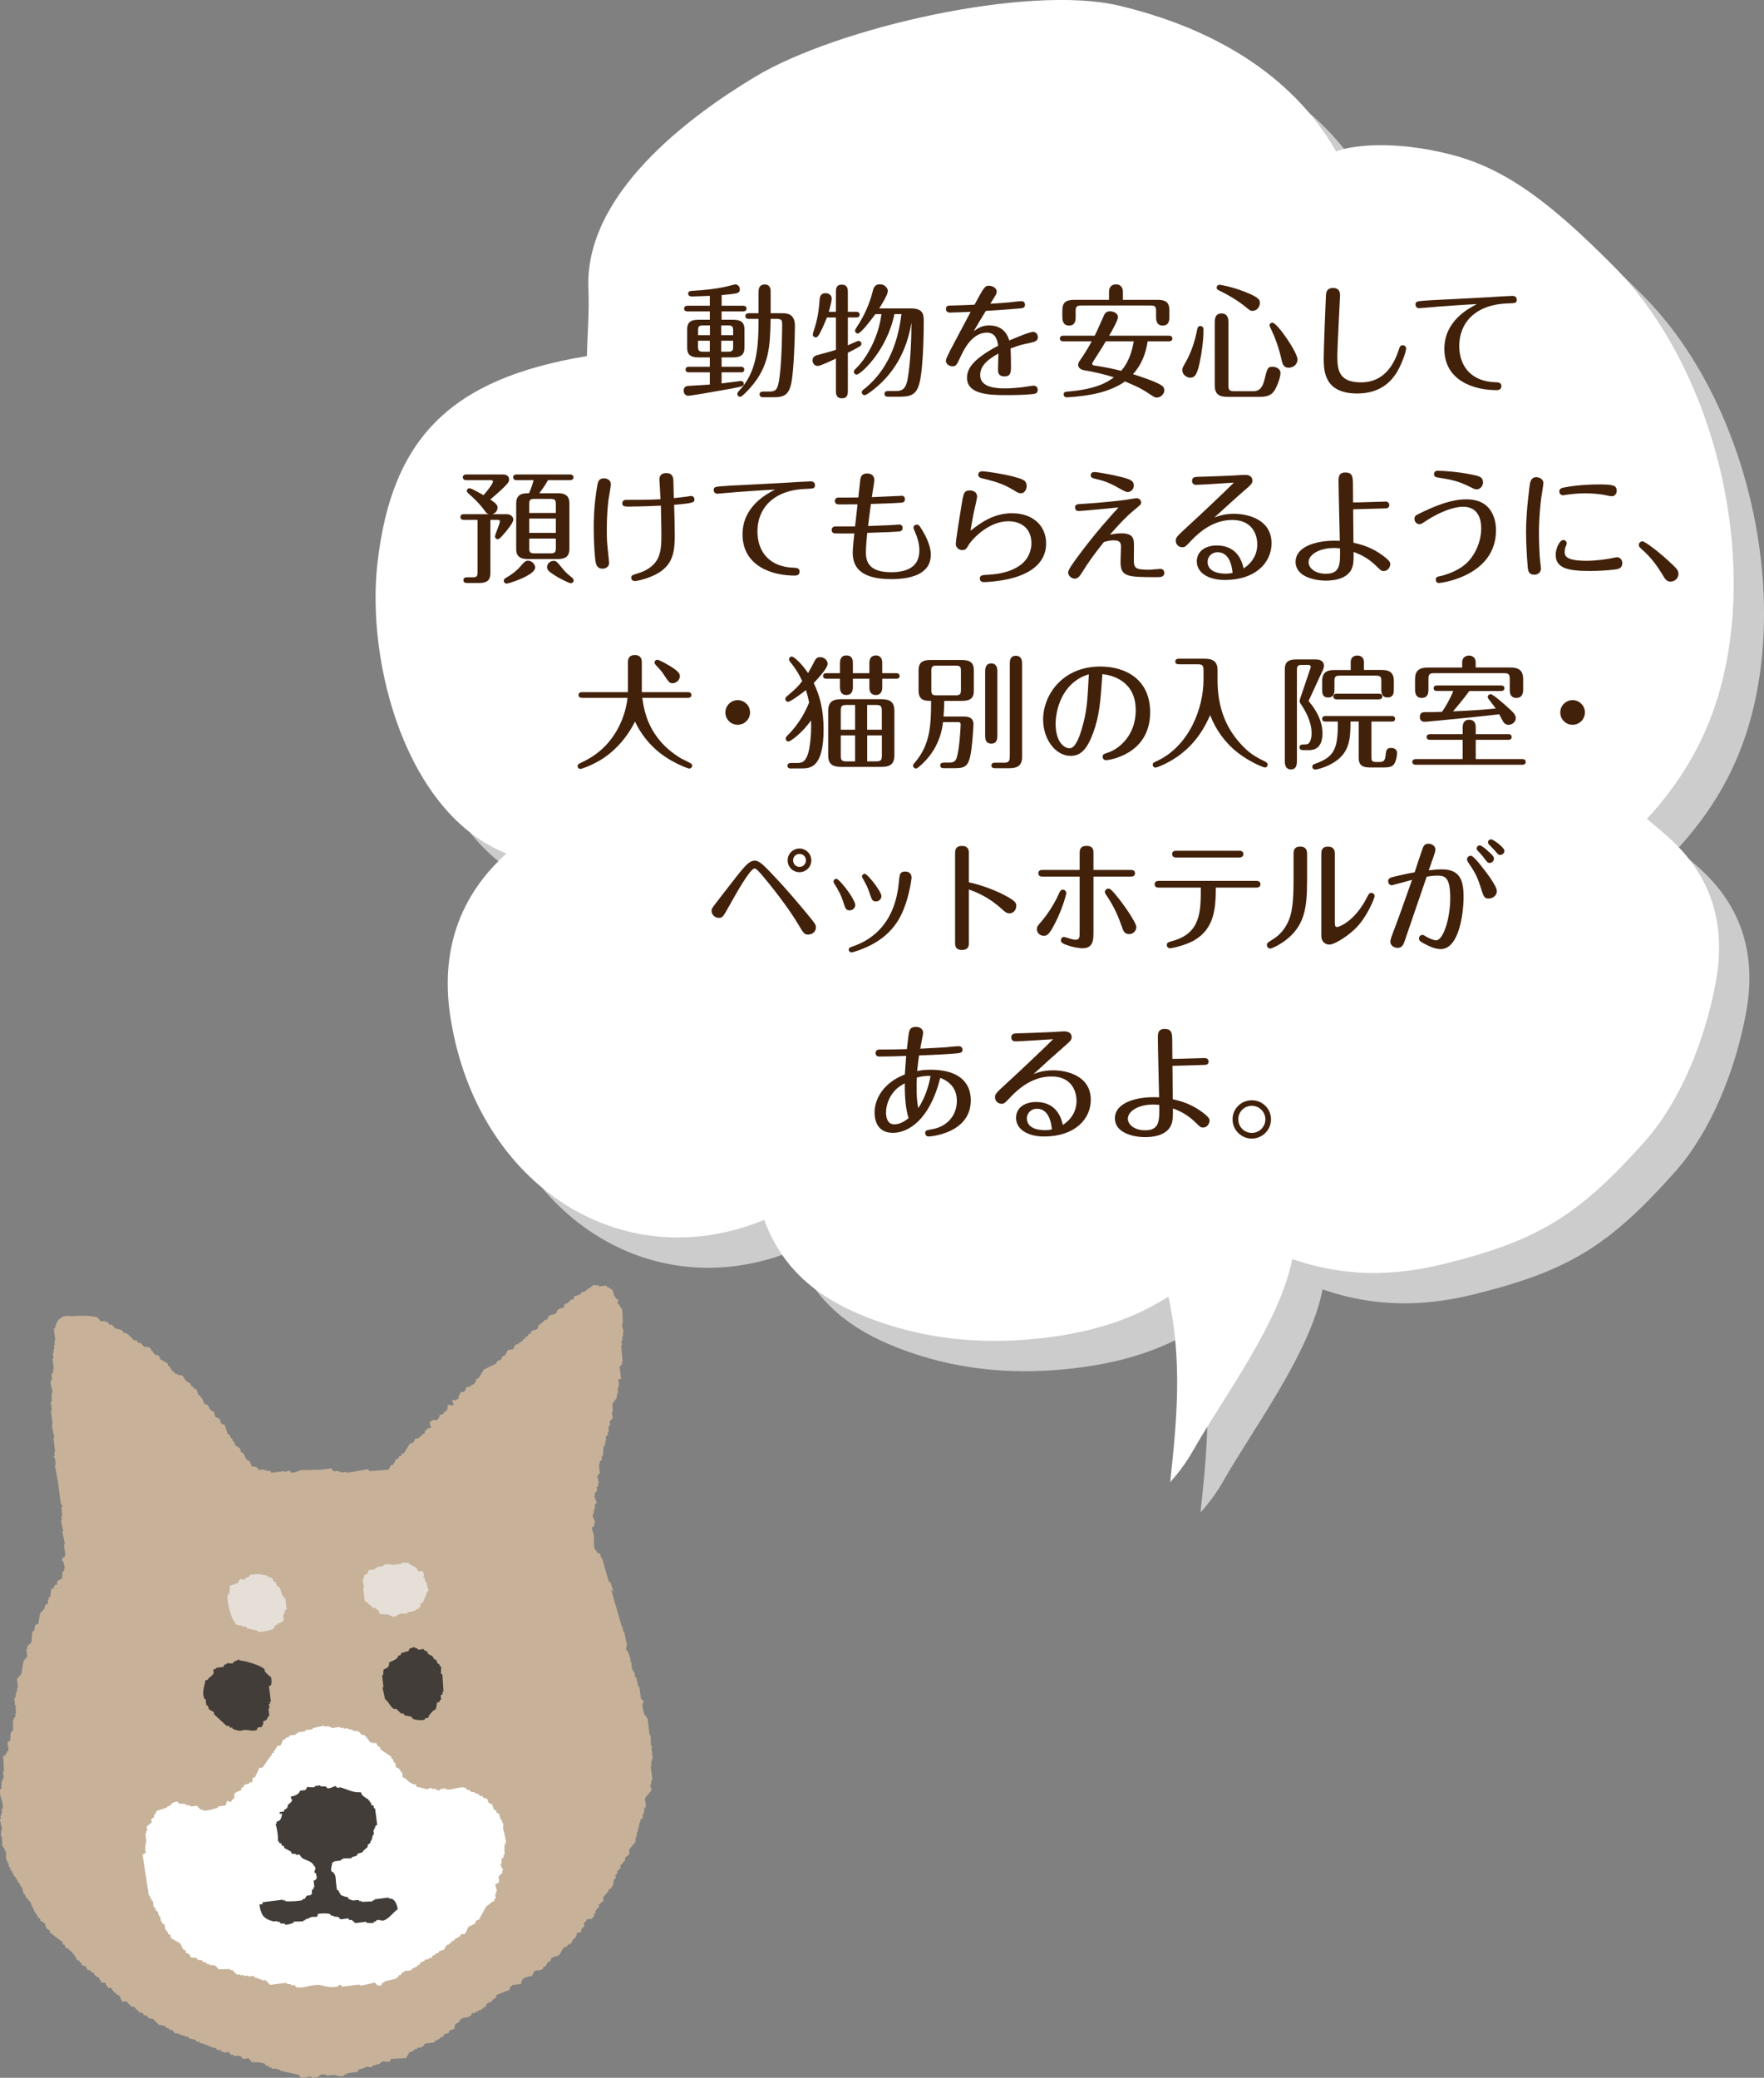 <svg xmlns="http://www.w3.org/2000/svg" id="_&#x30EC;&#x30A4;&#x30E4;&#x30FC;_2" data-name="&#x30EC;&#x30A4;&#x30E4;&#x30FC; 2" viewBox="0 0 329.29 387.74"><rect x="0" y="0" width="329.29" height="387.74" fill="#808080" stroke="none"/><defs><style>      .cls-1, .cls-2 {        fill: #fff;      }      .cls-2, .cls-3, .cls-4, .cls-5, .cls-6 {        fill-rule: evenodd;      }      .cls-3 {        fill: #f2f2f2;        opacity: .7;      }      .cls-4 {        fill: #a38a77;      }      .cls-7 {        fill: #42210b;      }      .cls-8 {        fill: #ccc;      }      .cls-5 {        fill: #433d39;      }      .cls-6 {        fill: #c7b299;      }    </style></defs><g id="_&#x30EC;&#x30A4;&#x30E4;&#x30FC;_1-2" data-name="&#x30EC;&#x30A4;&#x30E4;&#x30FC; 1"><g><path class="cls-8" d="M246.89,240.63c-2.33,11.87-12.96,25.92-18.54,35.76-1.18,2.08-2.58,4-4.25,5.85,1.23-11.36,2.32-22.6-.33-34.62-7.85,5.02-16.33,7.05-25.07,7.9-10.49,1.01-20.92-.03-31.08-3.99-8.46-3.29-15.72-8.42-19.3-18.24-26.53,10.94-53.48-6.37-58.52-37.43-2.07-12.73,1.65-23.04,10.41-30.93-18.62-7.36-26.24-35.31-24.09-54.19,2.67-23.42,13.73-34.44,39.1-38.63.08-4.11.47-8.3.28-12.46-.84-17.77,18.9-32.32,31.17-39.69,15.27-9.17,50.97-17.28,67.91-13.24,16.94,4.04,32.11,12.52,40.51,27.22,2.03-.96,10.15-2.35,21.49.58,10.04,2.59,18.37,8.79,30.28,20.8,18.92,19.07,27.4,54.32,19.47,80.43-2.66,8.76-7.17,16.12-13.23,22.72,1.57,1.34,2.99,2.49,4.34,3.73,7.79,7.11,10.45,16.1,8.52,26.69-1.98,10.82-6.59,22.3-13.31,29.83-12.44,13.95-20.03,18.51-37.65,22.85-9.19,2.26-18.42,2.41-28.11-.96Z"></path><path class="cls-1" d="M241.23,234.97c-2.33,11.87-12.96,25.92-18.54,35.76-1.18,2.08-2.58,4-4.25,5.85,1.23-11.36,2.32-22.6-.33-34.62-7.85,5.02-16.33,7.05-25.07,7.9-10.49,1.01-20.92-.03-31.08-3.99-8.46-3.29-15.72-8.42-19.3-18.24-26.53,10.94-53.48-6.37-58.52-37.43-2.07-12.73,1.65-23.04,10.41-30.93-18.62-7.36-26.24-35.31-24.09-54.19,2.67-23.42,13.73-34.44,39.1-38.63.08-4.11.47-8.3.28-12.46-.84-17.77,18.9-32.32,31.17-39.69,15.27-9.17,50.97-17.28,67.91-13.24,16.94,4.04,32.11,12.52,40.51,27.22,2.03-.96,10.15-2.35,21.49.58,10.04,2.59,18.37,8.79,30.28,20.8,18.92,19.07,27.4,54.32,19.47,80.43-2.66,8.76-7.17,16.12-13.23,22.72,1.57,1.34,2.99,2.49,4.34,3.73,7.79,7.11,10.45,16.1,8.52,26.69-1.98,10.82-6.59,22.3-13.31,29.83-12.44,13.95-20.03,18.51-37.65,22.85-9.19,2.26-18.42,2.41-28.11-.96Z"></path><g><path class="cls-7" d="M134.7,57.05h4.02c.21,0,.64.07.64.53,0,.48-.46.53-.64.53h-4.02v1.56h2.18c1.61,0,2.09.64,2.09,1.82v3.38c0,1.31-.67,1.82-2.09,1.82h-2.18v1.75h3.59c.18,0,.64.02.64.53,0,.44-.3.51-.64.51h-3.59v2.07c.99-.12,2.3-.28,3.08-.39.28-.05.46-.07.58-.07.21,0,.48.21.48.53,0,.41-.21.51-2.55.94-2.99.55-7.36,1.29-7.8,1.29-.62,0-.87-.53-.87-.94,0-.85.64-.87.92-.9.62-.02,3.4-.21,3.96-.25v-2.28h-3.89c-.21,0-.64-.04-.64-.51,0-.51.48-.53.64-.53h3.89v-1.75h-2.14c-1.7,0-2.09-.74-2.09-1.82v-3.38c0-1.24.55-1.82,2.09-1.82h2.14v-1.56h-4.16c-.21,0-.64-.07-.64-.53s.44-.53.64-.53h4.16v-1.84c-1.26.04-2.74.11-3.26.11-.23,0-.78,0-.78-.53,0-.48.44-.51.92-.53,1.91-.09,4.62-.39,6.48-.85.37-.09,1.24-.34,1.4-.34.46,0,.85.41.85.92,0,.62-.51.71-.8.78-.76.14-2.16.25-2.6.3v1.98ZM132.51,60.73h-1.26c-.78,0-.94.18-.94.97v.85h2.21v-1.82ZM132.51,63.58h-2.21v1.08c0,.78.16.97.94.97h1.26v-2.05ZM134.63,62.55h2.23v-.85c0-.78-.16-.97-.97-.97h-1.26v1.82ZM134.63,65.63h1.26c.8,0,.97-.18.97-.97v-1.08h-2.23v2.05ZM139.78,59.51c-.18,0-.64-.04-.64-.53s.46-.53.64-.53h1.82v-3.96c0-.35,0-1.4,1.13-1.4s1.13.97,1.13,1.4v3.96h2.07c.9,0,2.46,0,2.46,2.37s-.23,8.55-.67,10.67c-.44,2.02-1.2,2.64-3.22,2.64h-2.07c-.23,0-.64-.07-.64-.53s.41-.53.64-.53h1.17c1.17,0,1.52-.35,1.79-1.89.58-3.17.62-10,.62-10.67s-.07-1.01-1.06-1.01h-1.1c-.09,4.92-.18,8.79-3.77,12.83-.48.55-1.56,1.72-1.93,1.72-.28,0-.51-.25-.51-.55,0-.21.09-.32.37-.62,3.24-3.47,3.59-7.84,3.59-13.38h-1.82Z"></path><path class="cls-7" d="M156.04,58.18v-3.68c0-.53,0-1.38,1.1-1.38s1.13.85,1.13,1.38v3.68h1.56c.23,0,.64.07.64.53,0,.51-.46.53-.64.53h-1.56v5.2c.32-.12,1.75-.83,2.02-.83.23,0,.51.21.51.53,0,.21-.09.37-.32.51-.37.23-1.61.9-2.21,1.17v7.11c0,.53,0,1.4-1.1,1.4s-1.13-.85-1.13-1.4v-6.02c-.85.41-2.92,1.38-3.38,1.38-.64,0-.99-.55-.99-1.04,0-.76.67-.92.99-1.01.94-.25,2.64-.71,3.38-.96v-6.03h-1.68c-.09.21-.58,1.49-1.15,2.62-.48.92-.64,1.08-.94,1.08s-.55-.23-.55-.53c0-.18.41-1.38.48-1.63.58-2.09.69-3.4.8-4.88.05-.69.3-1.2,1.13-1.2.6,0,1.13.41,1.13,1.01,0,.39-.28,1.56-.55,2.46h1.33ZM166.96,58.62c-1.43,6.97-6.39,11.29-7.04,11.29-.28,0-.53-.23-.53-.53,0-.25.12-.37.39-.62,2.12-2.05,4.25-6,4.76-10.14h-1.13c-.74,1.01-2.71,3.61-3.27,3.61-.32,0-.53-.25-.53-.51,0-.18.07-.28.32-.67.51-.78,2.09-3.22,2.9-6.39.21-.87.39-1.61,1.45-1.61.83,0,1.45.67,1.45,1.26,0,.64-1.03,2.35-1.61,3.24h5.86c2.21,0,2.46.94,2.46,2.32,0,.51,0,8.55-.8,11.61-.55,2.12-1.54,2.55-3.68,2.55h-2.21c-.23,0-.64-.07-.64-.53s.41-.53.64-.53h1.2c1.06,0,1.93,0,2.39-1.79.12-.48.8-4.14.8-11.01-1.1,7.01-4.78,10.55-6.39,11.96-.18.16-1.89,1.61-2.35,1.61-.3,0-.53-.25-.53-.53s.18-.41.37-.55c5.7-4.48,6.65-11.25,7.04-14.05h-1.33Z"></path><path class="cls-7" d="M181.78,61.79c.74-.51,1.47-1.06,2.9-1.06s3.08.58,3.72,2.81c.87-.37,3.77-1.61,4.42-1.61.74,0,.92.67.92.99,0,.74-.62.87-1.43,1.06-1.66.35-1.91.39-3.66,1.04.05.87.07,2.51.07,3.45,0,.87,0,1.77-1.2,1.77s-1.22-.83-1.22-1.2c0-.48.07-2.62.07-3.06-1.61.9-3.4,2.07-3.4,4.02,0,2.35,3.06,2.48,4.69,2.48.74,0,2.12-.09,3.29-.23.32-.05,1.7-.28,2-.28.48,0,.76.32.76.78,0,.71-.58.76-1.01.8-1.56.14-3.06.18-4.97.18-3.24,0-7.22-.18-7.22-3.24,0-1.91,1.49-3.68,5.82-5.98-.12-.8-.37-2.44-2.09-2.44-2.83,0-4.39,3.33-4.9,4.44-.78,1.66-.85,1.84-1.56,1.84-.6,0-1.2-.44-1.2-.99,0-.28.02-.41.78-1.93.6-1.17,3.29-6.21,3.84-7.24-.67.02-3.15.14-3.82.14-.18,0-.8,0-.8-.67s.58-.64.97-.64c1.01-.02,3.86-.12,4.37-.16,1.75-3.24,1.91-3.54,2.69-3.54.48,0,1.45.3,1.45,1.13,0,.32-.11.53-1.2,2.23.97-.05,2.39-.16,3.47-.25.67-.05,1.72-.23,2.39-.23.32,0,.62.25.62.67,0,.6-.48.64-.99.69-2.35.21-2.74.23-6.32.46-.78,1.24-1.52,2.51-2.25,3.77Z"></path><path class="cls-7" d="M198.49,63.7c-.25,0-.64-.07-.64-.53s.41-.53.64-.53h5.86c.53-1.03,1.26-2.78,1.75-3.84.14-.3.39-.71,1.1-.71s1.5.39,1.5,1.08c0,.55-1.08,2.53-1.66,3.47h11.17c.23,0,.64.07.64.53s-.44.53-.64.53h-3.98c-.32,2.25-1.17,4.44-2.74,6.12.74.23,4.51,1.43,5.45,2.18.23.18.41.46.41.83,0,.69-.69,1.36-1.4,1.36-.37,0-.62-.18-.8-.3-2.16-1.43-2.67-1.66-5.15-2.71-.67.51-2.6,1.7-5.75,2.34-2.55.51-4.81.62-5.13.62-.48,0-.57-.39-.57-.53,0-.48.44-.51.64-.53,5.38-.41,7.57-1.77,8.74-2.67-1.82-.58-3.73-1.01-5.61-1.33-.76-.14-1.06-.62-1.06-.99,0-.3.14-.55.35-.85,1.13-1.61,1.88-2.99,2.18-3.54h-5.31ZM207.02,55.95v-1.43c0-.25,0-1.45,1.31-1.45,1.1,0,1.29.9,1.29,1.45v1.43h6.44c1.45,0,2.23.39,2.23,1.95v1.27c0,.44,0,1.59-1.24,1.59s-1.24-1.17-1.24-1.59v-1.1c0-.83-.16-1.06-1.06-1.06h-12.88c-.87,0-1.08.21-1.08,1.06v1.1c0,.48,0,1.59-1.22,1.59s-1.26-1.15-1.26-1.59v-1.27c0-1.33.53-1.95,2.25-1.95h6.46ZM206.42,63.7c-.16.3-1.15,1.91-1.93,3.1-.09.14-.62.94-.62,1.06,0,.21.16.3.41.35,1.95.28,3.54.62,5.01.99,1.7-1.93,2.16-4.42,2.35-5.5h-5.22Z"></path><path class="cls-7" d="M220.69,69.08c0-.37.14-.62.44-1.13,1.2-2.02,1.93-4.25,2.37-6.55.07-.32.18-.55.58-.55.37,0,.58.23.58.71,0,1.93-.32,4.3-.74,6.23-.53,2.41-1.01,2.69-1.79,2.69-.53,0-1.43-.53-1.43-1.4ZM229.31,71.93c0,.85.21,1.08,1.08,1.08h3.52c.87,0,1.7-.3,2.16-2.25.48-2.09.62-2.32,1.49-2.32.71,0,1.47.44,1.47,1.13,0,.74-.46,2.19-1.1,3.27-.64,1.06-1.68,1.22-2.83,1.22h-5.93c-1.7,0-2.41-.57-2.41-2.16v-11.8c0-.41,0-1.61,1.26-1.61s1.29,1.17,1.29,1.61v11.84ZM233.84,58.02c-.44,0-.57-.14-1.22-.67-1.15-.97-3.13-2.23-5.06-3.15-.21-.09-.44-.21-.44-.53s.28-.53.53-.53c.16,0,2.23.35,4.48,1.22,2.97,1.13,3.06,1.63,3.06,2.18,0,.74-.6,1.47-1.36,1.47ZM240.58,68.62c-.85,0-1.13-.48-1.33-1.4-.51-2.28-1.17-4.05-1.75-5.31-.18-.39-.53-1.08-.53-1.22,0-.18.23-.48.55-.48.9,0,4.69,5.57,4.69,6.85,0,1.13-1.01,1.56-1.63,1.56Z"></path><path class="cls-7" d="M262.48,65.01c0,.76-.97,3.22-1.7,4.42-.83,1.33-2.76,4-7.4,4-6.12,0-6.28-4.09-6.28-6.6,0-1.7.32-9.68.41-11.59.02-.55.07-1.5,1.33-1.5s1.31.94,1.31,1.4c0,.51-.51,9.61-.51,11.43,0,2.76.51,4.78,4.44,4.78,4.51,0,6.23-3.66,7.04-6.09.18-.58.28-.83.74-.83.39,0,.62.3.62.57Z"></path><path class="cls-7" d="M268.28,57.24c-.55.04-3.31.28-3.4.28-.34,0-.64-.28-.64-.67,0-.67.21-.64,2.99-.83,1.66-.09,8.9-.44,10.55-.55.9-.07,4.02-.25,4.51-.25.18,0,.85,0,.85.71,0,.64-.34.64-1.61.69-6.28.18-9.13,3.77-9.13,7.93,0,3.82,2.28,6.67,6.81,6.78.44.02,1.06.05,1.06.71,0,.76-.69.76-.99.76-4.02,0-9.66-1.7-9.66-7.7,0-5.2,4.51-7.54,6.07-8.35-1.93.07-7.24.48-7.4.48Z"></path><path class="cls-7" d="M91.27,95.95c-.35-.09-.46-.21-.74-.58-.39-.57-1.38-1.79-2.71-2.94q-.69-.6-.69-.8c0-.32.28-.53.51-.53.3,0,1.84.85,2.62,1.31,1.27-1.45,1.77-2.32,1.77-2.53,0-.02,0-.28-.35-.28h-4.64c-.21,0-.64-.07-.64-.53s.41-.53.64-.53h6.85c1.06,0,1.15.71,1.15.92,0,.37-.16.6-.39.85-.58.69-1.84,1.82-3.13,2.9,1.06.69,1.36,1.04,1.36,1.54,0,.3-.21.97-.97,1.2h2.67c.64,0,1.24.41,1.24,1.01s-1.17,2.02-1.89,2.83c-.62.71-.8.83-1.01.83-.32,0-.53-.28-.53-.48,0-.37.92-2.37.92-2.83,0-.3-.28-.3-.39-.3h-1.38v9.87c0,1.01-.23,1.91-2.05,1.91h-2.28c-.18,0-.71,0-.71-.53s.53-.53.71-.53h.99c.83,0,.94-.21.94-.97v-9.75h-2.55c-.21,0-.64-.04-.64-.53s.41-.53.64-.53h4.67ZM99.9,105.9c0,1.47-4.97,3.01-5.33,3.01-.28,0-.53-.25-.53-.53,0-.23.09-.37.48-.6,1.59-.9,2.28-1.68,3.04-2.55.37-.41.6-.6.99-.6.85,0,1.36.8,1.36,1.26ZM104.13,92.04c1.93,0,2.16.99,2.16,1.93v8.42c0,.97-.25,1.93-2.16,1.93h-5.61c-1.96,0-2.16-1.01-2.16-1.93v-8.42c0-1.82,1.2-1.93,2.39-1.93.34-.71.71-1.79.85-2.44h-3.17c-.23,0-.64-.07-.64-.53,0-.48.44-.53.64-.53h9.98c.21,0,.64.07.64.53,0,.48-.44.53-.64.53h-4.12c-.55,1.04-1.45,2.23-1.61,2.44h3.45ZM103.76,95.72v-1.63c0-.76-.14-.99-.99-.99h-3.01c-.83,0-.97.23-.97.99v1.63h4.97ZM98.79,96.77v2.67h4.97v-2.67h-4.97ZM98.79,100.5v1.77c0,.74.12.99.99.99h2.99c.87,0,.99-.28.99-.99v-1.77h-4.97ZM103.5,107.33c-1.06-.67-1.38-.99-1.38-1.52,0-.6.57-1.15,1.22-1.15.48,0,.64.16,1.68,1.45.6.76,1.06,1.1,1.84,1.75.12.12.23.28.23.46,0,.25-.21.51-.55.51-.21,0-1.59-.58-3.04-1.5Z"></path><path class="cls-7" d="M114.03,90.38c0,.46-.39,2.46-.44,2.85-.12.97-.32,2.99-.32,5.56,0,2.02.02,2.23.34,5.24.02.14.09.92.09,1.01,0,.87-.83,1.08-1.22,1.08-1.1,0-1.24-.92-1.33-1.47-.09-.64-.32-3.01-.32-6.21,0-3.86.46-6.6.64-7.68.14-.81.25-1.5,1.31-1.5.3,0,1.24.16,1.24,1.1ZM117.96,94.54c-1.4,0-1.79,0-1.79-.64,0-.41.3-.62.69-.62,2.16,0,4.37,0,6.44-.12,0-.39-.21-3.45-.21-3.68,0-1.15.99-1.2,1.26-1.2,1.29,0,1.33.9,1.36,1.61,0,.48.07,2.62.07,3.06.85-.07,1.63-.18,2.42-.28.18-.02.71-.12.85-.12.28,0,.58.25.58.64,0,.55-.12.71-3.79,1.01.07,2.32.12,4.02.12,5.59,0,2.81-.23,5.04-2.41,6.69-1.79,1.38-4.65,1.95-5.01,1.95s-.71-.21-.71-.62c0-.44.11-.46,1.49-.9.8-.25,2.78-1.03,3.59-2.94.53-1.24.55-2.67.55-4.16,0-.44,0-1.42-.09-5.45-.85.05-3.96.16-5.38.16Z"></path><path class="cls-7" d="M137.27,91.85c-.55.05-3.31.28-3.4.28-.35,0-.64-.28-.64-.67,0-.67.21-.64,2.99-.83,1.66-.09,8.9-.44,10.55-.55.9-.07,4.02-.25,4.51-.25.18,0,.85,0,.85.71,0,.64-.34.64-1.61.69-6.28.18-9.13,3.77-9.13,7.93,0,3.82,2.28,6.67,6.81,6.78.44.02,1.06.05,1.06.71,0,.76-.69.76-.99.76-4.02,0-9.66-1.7-9.66-7.7,0-5.2,4.51-7.54,6.07-8.35-1.93.07-7.24.48-7.4.48Z"></path><path class="cls-7" d="M168.31,92.5c.25,0,.62.16.62.64,0,.62-.48.64-.74.67-1.59.11-3.93.18-5.61.23-.18,1.17-.48,3.68-.53,4.12,1.47-.07,3.47-.14,4.07-.16.39-.02,1.56-.12,1.75-.12.39,0,.62.28.62.64,0,.62-.51.64-.74.67-.9.07-1.56.11-5.86.25-.07.71-.25,2.46-.25,3.66,0,1.79.64,3.68,4.74,3.68,2.69,0,5.24-.83,5.24-4.05,0-1.43-.48-2.67-.69-3.15-.09-.23-.41-.97-.41-1.1,0-.35.3-.58.6-.58.32,0,.44.02,1.1,1.15.37.62,1.54,2.62,1.54,4.44,0,3.79-3.98,4.58-7.43,4.58-6.35,0-7.15-2.85-7.15-4.99,0-.69.21-2.76.3-3.54-1.15.02-2.3.02-3.43,0-.23,0-.8,0-.8-.64,0-.09,0-.67.76-.67h3.61c.07-.62.37-3.33.46-4.12-1.24.02-2.74.02-3.36.02-.3,0-.87,0-.87-.64s.55-.64.78-.64c.76,0,2.85,0,3.59-.02.05-.28.34-3.1.37-3.31.09-.69.41-1.17,1.26-1.17.76,0,1.36.37,1.36,1.24,0,.32-.14,1.1-.21,1.52-.05.34-.14.85-.25,1.66.9-.02,5.4-.25,5.57-.25Z"></path><path class="cls-7" d="M188.96,95.78c3.91,0,6.32,2.39,6.32,5.61,0,4.19-3.79,5.96-7.13,6.69-1.66.37-3.75.55-4.48.55-.64,0-.76-.41-.76-.67,0-.62.48-.64,1.24-.69,1.59-.09,4.18-.28,6.32-1.82,1.43-1.04,2.07-2.6,2.07-4.09,0-2.6-1.75-4.09-4.32-4.09-3.61,0-6.69,3.24-7.43,4.46-.37.64-.53.92-1.17.92-.76,0-1.2-.6-1.2-1.15,0-.62.78-5.56,1.06-7.17.34-2.16.44-2.81,1.52-2.81.78,0,1.4.37,1.4,1.15,0,.23-.34,1.82-.44,2.16-.3,1.31-.51,2.46-.8,4.21,1.86-1.43,4.25-3.27,7.79-3.27ZM190.57,92.04c-.44,0-.69-.16-1.31-.55-2.16-1.33-3.89-1.72-5.89-2.23-.32-.07-.76-.18-.76-.69,0-.39.32-.62.76-.62.62,0,3.89.46,5.89,1.01,1.72.48,2.39.67,2.39,1.79,0,.3-.21,1.29-1.08,1.29Z"></path><path class="cls-7" d="M211.66,104.48c-.02,1.56.32,1.84,2.92,1.84.32,0,1.75-.16,2.05-.16.44,0,.71.32.71.74,0,.8-.67.8-1.47.8-5.63,0-6.78-.07-6.69-3.15l.07-2.32c.02-.69.02-1.4-1.33-1.4-.28,0-.97.02-1.86.32-2.16,2.71-2.94,3.89-4.12,5.75-.34.53-.67,1.08-1.31,1.08s-1.24-.57-1.24-1.17c0-.51,1.13-2.02,1.84-2.99,3.36-4.55,6.07-7.47,7.57-9.13-.76.09-6.81.67-7.43.67-.53,0-.69-.37-.69-.64,0-.64.44-.64,1.33-.69.83-.05,4.58-.28,8.16-.76.78-.12,1.77-.3,2.02-.3.41,0,.83.35.83.8,0,.35-.14.46-1.29,1.4-1.68,1.38-3.1,2.99-4.53,4.6.51-.09,1.22-.25,2.09-.25,2.35,0,2.39,1.08,2.39,2.37l-.02,2.6ZM210.48,91.81c-.3,0-.46-.09-1.88-.87-1.82-1.01-2.69-1.24-4.39-1.66-.34-.09-.6-.21-.6-.57,0-.62.53-.62.71-.62.51,0,3.08.44,4.99.92,1.79.46,2.34.74,2.34,1.59,0,.62-.46,1.22-1.17,1.22Z"></path><path class="cls-7" d="M223.26,90.47c-.55,0-.74-.39-.74-.71,0-.76.58-.76,1.13-.78,2.97-.07,6.51-.25,6.71-.25.32-.02,1.75-.12,2.05-.12.81,0,1.38.34,1.38,1.08,0,.53-.34.83-1.24,1.61-1.98,1.72-3.93,3.5-5.86,5.27.83-.3,1.84-.69,3.68-.69,2.67,0,6.99,1.1,6.99,5.5,0,3.63-3.01,6.85-8.71,6.85-3.13,0-5.24-1.38-5.24-3.47,0-1.89,1.59-2.97,3.75-2.97,4,0,4.76,3.31,4.99,4.28,2.32-1.52,2.55-3.54,2.55-4.51,0-1.2-.51-4.53-4.69-4.53-3.47,0-6.07,2.18-7.68,3.89-1.01,1.08-1.13,1.2-1.63,1.2-.67,0-1.22-.53-1.22-1.22,0-.62.25-.85,2.46-2.88,2.09-1.91,7.08-6.62,8.39-7.96-1.08.07-6.19.41-7.06.41ZM227.28,103.05c-1.08,0-1.86.83-1.86,1.79,0,2.21,2.92,2.21,3.43,2.21.44,0,.78-.04,1.24-.14-.3-3.15-1.66-3.86-2.8-3.86Z"></path><path class="cls-7" d="M258.65,93.6c.44,0,.69.28.69.64,0,.62-.53.64-1.01.64-.78.02-5.33.16-5.73.16,0,.99.05,5.33.05,6.23,1.38.32,3.38.83,5.47,2.39,1.38,1.01,1.4,1.36,1.4,1.61,0,.48-.39,1.29-1.22,1.29-.44,0-.55-.12-1.2-.76-1.45-1.45-2.74-2.18-4.42-2.81.02,1.63-.05,2.16-.16,2.6-.6,2.48-3.61,2.76-5.01,2.76-2.3,0-5.66-.83-5.66-3.49,0-3.06,4.35-4.16,8.25-3.93-.02-1.77-.23-9.54-.23-11.13,0-.71,0-1.63,1.26-1.63,1.43,0,1.43.9,1.43,2.6s0,1.86.02,2.99c.94.02,5.2-.16,6.05-.16ZM248.95,102.27c-2.67,0-4.67,1.22-4.67,2.64,0,1.1,1.22,2.16,3.22,2.16,2.71,0,2.69-1.77,2.64-4.74-.3-.02-.67-.07-1.2-.07Z"></path><path class="cls-7" d="M265.39,95.62c4.44-2.16,6.81-2.44,8.37-2.44,4.81,0,5.5,3.86,5.5,5.79,0,8.37-9.93,9.82-10.69,9.82-.44,0-.55-.41-.55-.62,0-.51.32-.57.94-.69.23-.05,2.97-.67,4.83-2.41,1.47-1.4,2.71-3.84,2.71-6.51,0-1.52-.48-4-3.4-4-1.59,0-4.14.85-6.76,2.55-.97.64-1.08.71-1.36.71-.58,0-.94-.55-.94-.94,0-.62.18-.69,1.36-1.26ZM275.6,91.32c-.28,0-.74-.23-1.29-.51-2.05-1.03-3.59-1.36-5.93-1.7-.23-.05-.69-.09-.69-.62,0-.64.55-.64.76-.64.83,0,3.61.16,6.3.71,1.38.28,2.09.44,2.09,1.5,0,.41-.34,1.26-1.24,1.26Z"></path><path class="cls-7" d="M285.17,105.63c-.16-1.82-.3-4.69-.3-6.23,0-4.12.67-8.69.71-9.06.12-.71.41-1.29,1.17-1.29.62,0,1.36.34,1.36,1.1,0,.28-.32,2.25-.39,2.67-.18,1.29-.44,4.07-.44,6.67,0,1.29.09,4.23.25,5.45.07.64.12.99.12,1.15,0,.8-.67,1.15-1.2,1.15-1.15,0-1.2-.74-1.29-1.61ZM302.83,105.1c0,1.03-.87,1.13-1.56,1.2-1.22.14-2.83.25-4.48.25-4.02,0-6.39-.48-6.39-3.04,0-1.1.71-2.74,1.43-2.74.44,0,.64.39.64.62,0,.21-.21.6-.28.78-.07.21-.11.6-.11.78,0,.64,0,1.7,4.07,1.7,1.77,0,3.61-.28,4.48-.44.23-.05,1.08-.23,1.2-.23.58,0,1.01.48,1.01,1.1ZM300.88,92.61c-.25,0-1.31-.23-1.54-.28-.74-.12-2.02-.28-3.43-.28s-2.85.18-3.54.28c-.12.02-.51.09-.62.09-.34,0-.67-.3-.67-.69,0-.6.51-.69.99-.78,2.6-.51,5.47-.55,6.32-.55,2.6,0,3.4.12,3.4,1.17,0,.62-.39,1.03-.92,1.03Z"></path><path class="cls-7" d="M312.26,105.42c.69.67,1.06,1.01,1.06,1.68,0,.78-.67,1.43-1.45,1.43s-1.01-.41-1.63-1.45c-1.59-2.64-3.06-3.96-3.98-4.78-.28-.25-.34-.41-.34-.6,0-.44.39-.69.67-.69.46,0,3.1,1.95,5.68,4.41Z"></path><path class="cls-7" d="M118.5,122.24c1.31,0,1.31,1.01,1.31,1.47v5.45h8.62c.23,0,.64.07.64.53s-.41.53-.64.53h-8.53c.32,2.28,1.06,7.57,7.17,11.27.28.16,1.59.78,1.84.94.16.09.3.25.3.46,0,.3-.28.53-.53.53-.28,0-1.86-.64-3.17-1.38-1.79-.99-4.92-3.08-6.97-7.38-1.63,3.2-3.86,5.59-6.46,7.18-1.61.96-3.45,1.65-3.75,1.65-.23,0-.51-.18-.51-.53,0-.32.25-.44.6-.6,1.93-.92,5.08-2.64,7.2-6.94.41-.85,1.26-2.74,1.52-5.2h-8.51c-.25,0-.64-.07-.64-.53s.41-.53.64-.53h8.58v-5.45c0-.46,0-1.47,1.29-1.47ZM124.76,124.1c1.91,1.13,2.16,1.63,2.16,2.07,0,.67-.64,1.33-1.38,1.33-.55,0-.69-.18-1.7-1.72-.44-.64-.78-1.01-1.45-1.72-.07-.09-.21-.23-.21-.41,0-.3.25-.53.53-.53.25,0,1.2.48,2.05.99Z"></path><path class="cls-7" d="M140.01,132.95c0,1.27-1.03,2.3-2.3,2.3s-2.3-1.01-2.3-2.3,1.06-2.3,2.3-2.3,2.3,1.01,2.3,2.3Z"></path><path class="cls-7" d="M147.64,143.42c-.18,0-.64-.05-.64-.51,0-.51.46-.53.64-.53h.92c1.15,0,1.59-.12,2.12-1.29.46-1.01.85-4,.71-6.65-1.72,2.44-3.86,3.93-4.19,3.93-.25,0-.53-.18-.53-.53,0-.25.14-.39.32-.58,2.35-2.32,3.47-4.76,4.05-6.16-.11-.57-.25-1.24-.6-2.32-1.06.85-2.92,2.18-3.31,2.18-.3,0-.53-.23-.53-.53,0-.21.12-.35.25-.46,1.75-1.49,1.98-1.7,2.9-2.87-.8-1.72-1.45-2.6-2.32-3.68-.09-.14-.14-.21-.14-.35,0-.32.23-.55.51-.55.39,0,1.77,1.2,3.04,3.08.25-.39.81-1.45,1.29-2.37.23-.44.51-.6.97-.6.87,0,1.4.69,1.4,1.24,0,.78-1.66,2.6-2.6,3.59,1.24,2.55,1.84,5.27,1.84,8.71,0,7.22-2.6,7.22-4.09,7.22h-2ZM162.29,125.62v-1.95c0-.76.37-1.36,1.2-1.36s1.2.55,1.2,1.36v1.95h2.6c.21,0,.64.05.64.53s-.44.51-.64.51h-2.6v1.66c0,.8-.37,1.38-1.2,1.38s-1.2-.55-1.2-1.38v-1.66h-3.08v1.54c0,.34,0,1.49-1.22,1.49-1.04,0-1.2-.85-1.2-1.49v-1.54h-2.51c-.21,0-.64-.05-.64-.51,0-.51.46-.53.64-.53h2.51v-1.82c0-.34,0-1.49,1.2-1.49s1.22.99,1.22,1.49v1.82h3.08ZM166.96,140.95c0,1.72-.92,2.16-2.42,2.16h-7.52c-1.7,0-2.42-.6-2.42-2.16v-8.28c0-1.75.9-2.19,2.42-2.19h7.52c1.7,0,2.42.6,2.42,2.19v8.28ZM159.62,136.17v-4.62h-1.61c-.87,0-1.06.23-1.06,1.06v3.56h2.67ZM156.95,137.23v3.79c0,.83.18,1.06,1.06,1.06h1.61v-4.85h-2.67ZM164.61,136.17v-3.56c0-.85-.23-1.06-1.06-1.06h-1.68v4.62h2.74ZM161.88,137.23v4.85h1.68c.83,0,1.06-.21,1.06-1.06v-3.79h-2.74Z"></path><path class="cls-7" d="M179.95,133.71c1.1,0,1.77.39,1.77,1.43,0,.23-.21,4.28-.62,6.05-.46,1.98-1.24,2.16-2.99,2.16h-1.96c-.23,0-.64-.05-.64-.51,0-.48.44-.53.64-.53h1.13c1.06,0,1.24-.64,1.36-1.08.53-1.91.69-5.93.69-6.02,0-.46-.3-.46-.55-.46h-2.74c-.16,1.2-.62,5.1-4.46,8.32-.28.23-.41.34-.62.34-.25,0-.51-.23-.51-.53,0-.21.07-.3.3-.55,2.9-3.36,3.06-7.01,3.06-11.54-.71,0-1.31-.05-1.72-.34-.39-.28-.62-.78-.62-1.59v-3.75c0-1.54.78-1.95,2.23-1.95h5.84c1.72,0,2.25.64,2.25,1.95v3.75c0,1.52-.76,1.93-2.25,1.93h-3.27c-.02,1.33-.12,2.69-.14,2.92h3.82ZM179.38,125.25c0-.9-.18-1.04-1.04-1.04h-3.45c-.87,0-1.04.18-1.04,1.04v3.45c0,.85.14,1.06,1.04,1.06h3.45c.87,0,1.04-.21,1.04-1.06v-3.45ZM186.18,137.32c0,.37,0,1.45-1.13,1.45s-1.15-1.01-1.15-1.45v-12.07c0-.32,0-1.45,1.13-1.45s1.15,1.1,1.15,1.45v12.07ZM187.33,142.34c.99,0,1.17-.3,1.17-1.2v-17.32c0-.41,0-1.45,1.13-1.45s1.17,1.04,1.17,1.45v17.45c0,1.7-1.01,2.09-2.44,2.09h-2.58c-.18,0-.71,0-.71-.51s.51-.53.71-.53h1.54Z"></path><path class="cls-7" d="M204.03,136.84c-1.22,3.31-2.51,4.21-4.16,4.21-2.92,0-5.15-3.2-5.15-6.78,0-4.53,3.56-9.89,10.69-9.89,4.71,0,9.29,2.39,9.29,8.53,0,7.96-7.82,8.95-8.23,8.95-.34,0-.64-.28-.64-.64,0-.46.23-.53,1.01-.78,1.84-.6,5.17-3.01,5.17-7.93,0-5.54-4.58-6.55-6.23-6.71-.34,5.06-.53,7.75-1.75,11.06ZM197.06,135.11c0,3.31,1.56,4.53,2.62,4.53s1.86-2.18,2.32-3.84c.9-3.13.97-4.69,1.26-9.98-5.31,1.63-6.21,7.15-6.21,9.29Z"></path><path class="cls-7" d="M224.66,125.04c0-.85-.21-1.08-1.08-1.08h-3.5c-.18,0-.69,0-.69-.51s.51-.53.69-.53h4.76c1.56,0,2.44.51,2.44,2.09v1.86c0,4.53,1.2,8.44,4.16,11.77,1.77,2,2.99,2.62,4.81,3.52.23.12.39.3.39.53,0,.3-.25.53-.51.53-.32,0-2.85-1.04-5.08-2.76-2.32-1.82-4.09-4.25-5.15-7.01-.85,1.93-2.55,5.38-6.39,7.93-1.75,1.17-3.54,1.86-3.82,1.86-.21,0-.51-.18-.51-.53s.23-.44.67-.64c6.23-2.85,8.81-10.05,8.81-15.2v-1.84Z"></path><path class="cls-7" d="M242.09,142.08c0,.41,0,1.5-1.1,1.5s-1.15-1.06-1.15-1.5v-17.2c0-1.26.58-1.82,2.09-1.82h3.77c1.22,0,1.45.78,1.45,1.13,0,.07,0,.37-.18.78l-2.6,5.63c-.05.09-.07.16-.07.21,0,.09.12.21.16.25.23.25,2.41,2.74,2.41,5.77,0,1.47-.44,3.15-2.48,3.15h-1.17c-.23,0-.64-.07-.64-.53,0-.53.48-.53.97-.53.39,0,.58-.07.69-.16.37-.3.6-.99.6-1.96,0-2.28-1.36-4.44-1.93-5.29-.21-.3-.3-.46-.3-.69,0-.16.07-.37.11-.51l1.91-5.63q.05-.16.05-.25c0-.21-.18-.35-.44-.35h-1.17c-.83,0-.97.21-.97.97v17.02ZM252.1,134.65c-.02,2.53-.02,4.97-2.02,6.81-1.75,1.59-4.18,2.14-4.6,2.14-.21,0-.51-.18-.51-.53s.3-.48.53-.55c3.56-1.24,4.3-2.76,4.23-7.87h-2.28c-.21,0-.64-.04-.64-.51s.41-.53.64-.53h12.33c.21,0,.64.05.64.53s-.41.51-.64.51h-3.77v6.6c0,.76.11.94.94.94h.55c.71,0,1.06-.16,1.15-1.24.09-.85.14-1.38,1.04-1.38.58,0,1.1.28,1.1.96,0,.46-.18,1.43-.44,1.86-.32.57-.67.83-2.12.83h-2.51c-1.43,0-2.09-.46-2.09-1.82v-6.76h-1.54ZM252.14,125.02v-1.43c0-1.26,1.06-1.26,1.24-1.26.16,0,1.22,0,1.22,1.24v1.45h3.31c1.45,0,2.28.46,2.28,2.05v1.54c0,.57,0,1.54-1.17,1.54s-1.17-1.06-1.17-1.52v-1.56c0-.74-.14-.99-.99-.99h-6.76c-.85,0-.99.25-.99.99v1.59c0,.48,0,1.5-1.17,1.5s-1.13-.97-1.13-1.52v-1.56c0-1.56.83-2.05,2.28-2.05h3.06ZM249.54,130.51c-.25,0-.64-.07-.64-.53s.41-.53.64-.53h7.86c.21,0,.64.05.64.53s-.44.53-.64.53h-7.86Z"></path><path class="cls-7" d="M273.04,135.74c0-.71.25-1.43,1.2-1.43s1.24.62,1.24,1.43v1.26h6.07c.21,0,.64.05.64.53s-.44.53-.64.53h-6.07v3.59h8.69c.23,0,.64.07.64.53,0,.48-.44.53-.64.53h-19.89c-.23,0-.64-.07-.64-.53s.44-.53.64-.53h8.76v-3.59h-6.09c-.23,0-.64-.07-.64-.53,0-.48.44-.53.64-.53h6.09v-1.26ZM272.95,124.56v-.94c0-1.24,1.1-1.29,1.26-1.29s1.26.04,1.26,1.29v.94h6.42c1.52,0,2.44.44,2.44,2.18v2.05c0,.78-.34,1.45-1.26,1.45-.99,0-1.24-.74-1.24-1.45v-2.09c0-.88-.23-1.08-1.08-1.08h-13.02c-.9,0-1.08.23-1.08,1.08v2.07c0,.81-.28,1.47-1.26,1.47s-1.24-.76-1.24-1.47v-2.02c0-1.59.74-2.18,2.44-2.18h6.37ZM268.26,128.95c-.25,0-.64-.07-.64-.51,0-.48.41-.53.64-.53h11.93c.23,0,.64.07.64.51,0,.48-.44.53-.64.53h-5.91c-.9,1.26-2.55,3.24-3.04,3.79,3.4-.16,5.04-.23,7.98-.53-.21-.3-1.17-1.54-1.36-1.79-.07-.09-.14-.23-.14-.37,0-.3.28-.51.55-.51.44,0,2.64,1.95,3.38,2.64.8.71,1.31,1.22,1.31,1.84s-.62,1.24-1.36,1.24c-.41,0-.74-.18-.99-.57-.23-.39-.53-.99-.74-1.4-1.26.18-13.27,1.4-13.89,1.4-.46,0-.94-.18-.94-.9,0-.9.69-.9.99-.9,1.13,0,2.05,0,3.17-.07.69-1.01,1.59-2.58,2.09-3.89h-3.06Z"></path><path class="cls-7" d="M295.86,132.95c0,1.27-1.03,2.3-2.3,2.3s-2.3-1.01-2.3-2.3,1.06-2.3,2.3-2.3,2.3,1.01,2.3,2.3Z"></path><path class="cls-7" d="M144,162.97c1.03,1.1,2.58,2.64,6.42,7.27,1.7,2.05,1.89,2.28,1.89,2.83,0,.83-.74,1.33-1.45,1.33s-.85-.21-1.96-2.09c-1.04-1.75-3.36-5.08-6.39-8.69-.64-.76-1.31-1.56-1.63-1.56-.87,0-3.63,4.97-4.6,6.71-1.33,2.39-1.4,2.51-2.12,2.51s-1.33-.62-1.33-1.29c0-.41.09-.53,1.03-1.75,1.01-1.31,3.79-4.92,4.42-5.66,1.04-1.26,1.77-1.98,2.6-1.98.87,0,1.63.83,3.13,2.37ZM151.45,160.55c0,1.2-.97,2.21-2.21,2.21s-2.21-.99-2.21-2.21c0-1.29,1.06-2.21,2.21-2.21s2.21.94,2.21,2.21ZM148.05,160.55c0,.67.53,1.22,1.2,1.22s1.2-.55,1.2-1.22-.53-1.2-1.2-1.2-1.2.51-1.2,1.2Z"></path><path class="cls-7" d="M157.53,168.67c-.53-1.72-1.1-2.67-1.68-3.59-.18-.3-.25-.41-.25-.58,0-.3.25-.51.53-.51.3,0,1.06.92,1.43,1.36,1.06,1.26,2.09,2.97,2.09,3.5,0,.69-.58,1.03-1.04,1.03-.71-.02-.83-.41-1.08-1.22ZM170.16,163.75c0,.3-.53,4.64-2.39,7.82-1.36,2.28-3.63,4.51-7.96,5.93-.23.07-.69.23-.87.23-.25,0-.51-.23-.51-.51,0-.37.21-.41.78-.62,2.83-.97,7.82-3.63,8.58-11.98.14-1.49.18-1.98,1.22-1.98.67,0,1.15.41,1.15,1.1ZM162.36,166.76c-.39-1.17-.62-1.61-1.13-2.51-.28-.51-.32-.58-.32-.71,0-.25.23-.48.53-.48.51,0,3.1,3.31,3.1,4.16,0,.71-.69.99-.94.99-.74,0-.8-.18-1.24-1.45Z"></path><path class="cls-7" d="M180.87,175.89c0,.48,0,1.38-1.29,1.38s-1.29-.87-1.29-1.36v-16.67c0-.48,0-1.38,1.26-1.38s1.31.87,1.31,1.36v5.43c1.56.3,4.16,1.15,6.23,2.18,2.58,1.29,2.62,1.7,2.62,2.23,0,.67-.48,1.38-1.26,1.38-.55,0-.85-.28-1.43-.8-2.55-2.32-4.78-3.15-6.16-3.66v9.91Z"></path><path class="cls-7" d="M194.59,171.73c.37-.44,1.98-2.46,3.1-5.01.18-.44.37-.71.71-.71s.64.3.64.64c0,.32-.58,2.37-1.56,4.53-1.5,3.24-2,3.45-2.64,3.45-.71,0-1.29-.58-1.29-1.22,0-.44.02-.51,1.04-1.68ZM204.11,174.26c0,.99,0,2.69-2,2.69-.9,0-2.14-.28-3.1-.64-.55-.21-.97-.39-.97-.83,0-.32.23-.64.57-.64.12,0,.81.23,1.13.32.51.16.8.21,1.04.21.69,0,.76-.44.76-1.24v-10.55h-6.88c-.25,0-.83,0-.83-.62s.57-.62.83-.62h6.88v-3.13c0-.48,0-1.36,1.29-1.36s1.29.85,1.29,1.36v3.13h6.92c.23,0,.83,0,.83.62s-.57.62-.83.62h-6.92v10.69ZM209.35,172.76c-.46-1.4-1.29-3.43-2.71-5.54-.32-.46-.39-.6-.39-.78,0-.32.32-.62.67-.62.37,0,.78.48,1.38,1.2,1.54,1.84,3.82,5.15,3.82,5.98s-.76,1.31-1.26,1.31c-.94,0-1.13-.44-1.49-1.54Z"></path><path class="cls-7" d="M216.39,165.64c-.25,0-.85,0-.85-.62s.58-.64.85-.64h18.07c.23,0,.83,0,.83.62s-.58.64-.83.64h-7.5c-.02,3.98-.28,7.66-4.09,9.87-1.66.94-4.21,1.45-4.42,1.45-.32,0-.64-.23-.64-.6,0-.46.28-.55,1.04-.76,5.31-1.45,5.31-5.5,5.31-9.96h-7.77ZM231.27,158.76c.25,0,.83,0,.83.62s-.58.64-.83.64h-11.64c-.25,0-.83-.02-.83-.64s.57-.62.83-.62h11.64Z"></path><path class="cls-7" d="M243.99,164.53c0,4.42-.37,7.7-3.27,10.32-1.43,1.31-3.29,2.16-3.59,2.16-.32,0-.64-.28-.64-.67,0-.34.12-.44,1.27-1.15,1.56-.99,2.62-2.58,3.13-4.35.48-1.63.58-4.23.58-6.21v-5.27c0-.46,0-1.38,1.24-1.38s1.29.92,1.29,1.36v5.17ZM249.19,172.3c0,.32,0,.69.41.69.37,0,3.33-1.08,5.61-5.59.3-.58.41-.78.78-.78s.62.32.62.6-1.22,3.54-3.33,5.79c-1.47,1.56-4.14,3.26-5.11,3.26-.74,0-1.52-.51-1.52-1.61v-15.29c0-.46,0-1.38,1.24-1.38s1.29.9,1.29,1.36v12.95Z"></path><path class="cls-7" d="M269.14,162.23c3.43,0,4.07,2.07,4.07,5.15s-.85,9.73-4.28,9.73c-1.13,0-2.32-.62-3.06-1.01-.78-.41-.99-.62-.99-.97,0-.39.32-.67.64-.67.21,0,.3.07.67.3.46.28,1.4.71,1.89.71,1.36,0,2.64-4.14,2.64-7.86s-.85-4.21-2.35-4.21c-.74,0-1.33.07-2.05.21-1.13,3.33-4.05,11.84-4.16,12.14-.16.44-.41,1.13-1.26,1.13-.58,0-1.36-.37-1.36-1.17,0-.35.21-.92.53-1.77,1.27-3.33,1.47-3.98,3.52-9.75-.6.16-3.68,1.01-3.77,1.01-.44,0-.69-.39-.69-.74,0-.6.44-.71,1.33-.92,1.4-.32,2.28-.53,3.61-.76.23-.71,1.26-3.82,1.49-4.44.12-.32.32-.9,1.1-.9.53,0,1.29.37,1.29,1.08,0,.3-.18.87-.34,1.31-.12.37-.6,1.72-.9,2.58,1.03-.12,1.63-.18,2.41-.18ZM276.36,161.41c1.06,1.31,3.06,3.91,3.06,4.88,0,.83-.76,1.38-1.52,1.38-.85,0-.92-.28-1.49-2.05-.48-1.54-.9-2.6-2.14-4.39-.39-.58-.41-.62-.41-.87,0-.44.39-.67.69-.67.41,0,1.15.92,1.82,1.72ZM277.72,158.78c1.04.9,1.15,1.13,1.15,1.47,0,.41-.37.78-.78.78-.39,0-.48-.16-1.01-.85-.37-.51-.76-.94-1.2-1.4-.12-.12-.23-.23-.23-.44,0-.23.16-.58.62-.58.28,0,1.13.71,1.45,1.01ZM280.83,158.78c0,.41-.37.76-.78.76-.32,0-.39-.09-1.06-.87-.14-.18-.9-.92-1.04-1.08-.07-.07-.18-.21-.18-.41,0-.32.23-.55.64-.55.25,0,2.42,1.45,2.42,2.16Z"></path><path class="cls-7" d="M166.69,211.4c-3.27,0-3.43-2.92-3.43-3.82,0-1.86.87-3.63,2.25-4.97,1.2-1.15,2.35-1.66,3.4-2.12.02-.53.21-2.9.25-3.45-1.29.07-3.54.12-4.88.12-.28,0-.83,0-.83-.64s.53-.67.78-.67c1.63,0,3.43-.02,5.06-.07.18-1.68.3-2.62.37-3.01.09-.48.23-1.15,1.31-1.15.85,0,1.36.51,1.36,1.1,0,.21-.44,2.32-.55,2.97,2.02-.09,3.89-.21,4.67-.25.71-.05,1.82-.21,2.53-.21.48,0,.69.34.69.64,0,.53-.32.62-.99.69-1.1.12-4.16.3-7.11.39-.09.62-.25,1.7-.37,2.92.67-.14,1.29-.25,2.55-.25,4.88,0,7.47,2.09,7.47,5.7,0,6.21-7.59,6.76-7.84,6.76-.44,0-.67-.28-.67-.64,0-.48.21-.53,1.24-.71,2.9-.48,4.67-2.62,4.67-5.31,0-1.77-.8-3.4-3.1-4.28-1.95,7.8-5.93,10.26-8.85,10.26ZM168.89,202.16c-.74.41-1.54.85-2.32,1.93-.85,1.17-1.17,2.48-1.17,3.54,0,.76.18,2.18,1.54,2.18.97,0,1.95-.53,2.67-1.17-.74-2.16-.71-5.43-.71-6.49ZM171.15,201.08c-.07,1.33-.12,4.12.28,5.7,1.17-1.82,1.89-3.86,2.28-6-1.06-.05-1.88.12-2.55.3Z"></path><path class="cls-7" d="M189.52,194.32c-.55,0-.74-.39-.74-.71,0-.76.58-.76,1.13-.78,2.97-.07,6.51-.25,6.71-.25.32-.02,1.75-.12,2.05-.12.81,0,1.38.35,1.38,1.08,0,.53-.34.83-1.24,1.61-1.98,1.72-3.93,3.49-5.86,5.27.83-.3,1.84-.69,3.68-.69,2.67,0,6.99,1.1,6.99,5.5,0,3.63-3.01,6.85-8.71,6.85-3.13,0-5.24-1.38-5.24-3.47,0-1.88,1.59-2.97,3.75-2.97,4,0,4.76,3.31,4.99,4.28,2.32-1.52,2.55-3.54,2.55-4.51,0-1.2-.51-4.53-4.69-4.53-3.47,0-6.07,2.19-7.68,3.89-1.01,1.08-1.13,1.2-1.63,1.2-.67,0-1.22-.53-1.22-1.22,0-.62.25-.85,2.46-2.87,2.09-1.91,7.08-6.62,8.39-7.96-1.08.07-6.19.41-7.06.41ZM193.55,206.9c-1.08,0-1.86.83-1.86,1.79,0,2.21,2.92,2.21,3.43,2.21.44,0,.78-.05,1.24-.14-.3-3.15-1.66-3.86-2.8-3.86Z"></path><path class="cls-7" d="M224.92,197.45c.44,0,.69.28.69.64,0,.62-.53.64-1.01.64-.78.02-5.33.16-5.73.16,0,.99.05,5.33.05,6.23,1.38.32,3.38.83,5.47,2.39,1.38,1.01,1.4,1.36,1.4,1.61,0,.48-.39,1.29-1.22,1.29-.44,0-.55-.12-1.2-.76-1.45-1.45-2.74-2.19-4.42-2.81.02,1.63-.05,2.16-.16,2.6-.6,2.48-3.61,2.76-5.01,2.76-2.3,0-5.66-.83-5.66-3.5,0-3.06,4.35-4.16,8.25-3.93-.02-1.77-.23-9.54-.23-11.13,0-.71,0-1.63,1.26-1.63,1.43,0,1.43.9,1.43,2.6s0,1.86.02,2.99c.94.02,5.2-.16,6.05-.16ZM215.21,206.12c-2.67,0-4.67,1.22-4.67,2.64,0,1.1,1.22,2.16,3.22,2.16,2.71,0,2.69-1.77,2.64-4.74-.3-.02-.67-.07-1.2-.07Z"></path><path class="cls-7" d="M237.26,208.88c0,2-1.63,3.59-3.59,3.59s-3.59-1.61-3.59-3.59,1.61-3.56,3.59-3.56,3.59,1.56,3.59,3.56ZM231.15,208.88c0,1.4,1.13,2.53,2.53,2.53s2.53-1.13,2.53-2.53-1.15-2.53-2.53-2.53-2.53,1.1-2.53,2.53Z"></path></g><g><path class="cls-4" d="M114.75,297.02c-.05.01-.11.02-.17.03.08.08.16.15.22.2-.02-.08-.04-.16-.05-.24Z"></path><path class="cls-4" d="M114.97,297.39s-.1-.08-.16-.13c.01.05.02.11.03.16.04-.01.08-.02.13-.03Z"></path><path class="cls-6" d="M116.08,244.07c-.06.01-.12.03-.18.04-.12-.26-.24-.51-.35-.75-.06,0-.12.02-.19.04-.31-.5.27-.52-.02-.91-.13-.05-.27-.1-.4-.15-.02-.14-.03-.27-.05-.41-.06,0-.12.02-.19.03-.11-.39-.23-.79-.34-1.19-.29-.37-.91-.45-1.26-.87-.43.05-.87.11-1.31.17,0-.06-.02-.14-.02-.2-.38-.03-.77-.04-1.15-.06,0,.07.02.14.03.21-.12.01-.25.03-.37.05,0,.06.02.14.03.2-.24.1-.48.2-.73.3,0,.07.02.13.02.2-.12.01-.25.03-.37.05,0,.06.02.13.03.2-.25.03-.5.06-.75.1,0,.07.02.13.03.2-.49.34-.65.47-1.45.6.02.14.03.27.05.41-.13.3-.43.09-.72.29,0,.07.02.14.02.21-.12.02-.25.03-.37.05.01.06.02.13.02.2-.66.45-.68-.16-.83.93-.63.13-.94.21-1.26.57-.04.15-.09.29-.14.43-.32.28-1.14.35-1.45.59-.1.22-.2.44-.3.66-.12.02-.25.03-.37.04-.4.33-.65.76-1.21.98-.16,1.23-.67.6-1.37,1.2-.05.15-.09.29-.14.43-.13.02-.25.03-.37.05-.05.14-.09.28-.14.42-.12.02-.25.03-.38.05-.04.15-.09.29-.13.43-.12.02-.25.03-.38.05-.04.14-.09.29-.13.43-.13.02-.25.03-.38.05,0,.06.02.13.03.2-.13.01-.25.03-.38.05,0,.06.02.13.03.2-.19.02-.37.05-.56.07-.16.29-.31.58-.46.88-.31.04-.63.08-.94.12-.21.37-.41.74-.62,1.1-.13.02-.25.03-.38.05-.1.22-.2.44-.3.65-.24.1-.49.2-.73.3-.05.15-.09.29-.14.43-.78.37-1.56.74-2.33,1.12-.32.52-.63,1.04-.94,1.56-.18.09-.36.18-.54.27.02.13.03.27.05.4-.12.08-.23.17-.35.25,0,.07.02.13.03.2-.24.1-.48.2-.72.3,0,.07.02.14.03.2-.25.04-.5.06-.75.1-.15.29-.31.59-.46.88-.25.03-.5.06-.75.09,0,.07.02.14.03.2-.39.43-.28.5-.44,1.09-.12.01-.25.03-.37.05,0,.07.02.14.03.2-.11.02-.37-.13-.78-.11.11.33.21.66.32.99-.39-.02-.77-.04-1.15-.06.11,1.42-.5.88-.92,1.76-.19.02-.38.05-.57.07-.05.65-.52,1.28-1.02.95-.59.15-.53.25-.89.52.11.34.21.66.32.99-.25.03-.5.06-.75.1,0,.06.02.13.03.2-.49.22-.42.1-.49.68-.57.24-.78.69-1.21.97-.18.02-.37.05-.56.07-.1.22-.2.44-.3.66-.24.1-.48.2-.72.29-.37.6-.74,1.19-1.1,1.79-.13.02-.25.03-.37.05-.05.14-.09.29-.14.44-.13.02-.25.03-.38.05-.05.14-.09.28-.14.43-.12.02-.25.03-.37.05-.21.37-.42.74-.62,1.11-.12.01-.25.03-.37.05-.15.29-.31.58-.46.87-1.19.08-2.39.17-3.59.26-.08-.13-.16-.26-.24-.38-1.3.23-2.61.47-3.91.71,0-.06-.02-.14-.03-.2-.38.05-.75.1-1.13.15,0-.07-.02-.13-.02-.2-.12.02-.25.03-.37.05-.01-.07-.02-.14-.03-.2-.31.04-.62.08-.94.12-.15-.19-.3-.37-.45-.56-.62.08-1.25.16-1.88.24-1.27.03-2.54.05-3.8.08-.26.11-1.27.61-1.85.44-.08-.12-.16-.25-.24-.38-.31.11-.61.22-.92.32,0-.07-.02-.13-.03-.19-.81.1-1.62.2-2.44.31-.08-.13-.16-.26-.24-.38-.19.03-.37.05-.56.07,0-.07-.02-.13-.02-.2-.19.03-.38.05-.56.07,0-.07-.02-.14-.03-.2-.31.04-.62.08-.94.12-.15-.19-.3-.38-.45-.56-.26-.04-.52-.07-.78-.11-.27-.17-.3-.72-.5-.97-.2-.11-.41-.22-.61-.32-.18-.39-.35-.78-.53-1.17-.13-.05-.27-.1-.4-.15-.1-.27-.2-.53-.29-.79-.28-.17-.55-.34-.83-.51-.1-.27-.2-.53-.29-.79-.06,0-.12.01-.19.02-.02-.13-.03-.27-.05-.41l-.43-.36c-.02-.14-.03-.27-.05-.41-.13-.05-.27-.1-.4-.15-.2-.59-.4-1.19-.6-1.78-.6-.11-.58-.18-.85-.71-.02-.13-.04-.27-.05-.4-.27-.1-.54-.2-.8-.31-.1-.33-.21-.66-.32-.99-.21-.11-.41-.22-.61-.33-.51-.64-.13-.92-1.09-1.09-.18-.39-.35-.78-.53-1.17-.07,0-.13.01-.19.02-.02-.13-.03-.27-.05-.4-.13-.05-.27-.1-.4-.16-.1-.33-.21-.66-.32-.99-.21-.11-.41-.22-.62-.33,0-.07-.02-.14-.03-.2-.13-.05-.27-.1-.4-.15-.02-.14-.03-.27-.05-.41-.28-.17-.55-.34-.83-.51-.33-.3-.51-.93-.9-1.12-.19.02-.38.05-.57.07,0-.07-.02-.14-.03-.2-.2-.05-.39-.09-.59-.13-.15-.18-.3-.37-.45-.56-.06,0-.13.02-.19.03-.02-.14-.03-.27-.05-.41-.06,0-.12.01-.19.02-.02-.14-.03-.27-.05-.4-.13-.05-.27-.1-.4-.16-.02-.14-.03-.27-.05-.41-.48-.28-.96-.56-1.44-.84-.02-.14-.03-.28-.05-.41l-.43-.36c-.12.02-.25.03-.37.05-.08-.12-.16-.25-.24-.38-.06,0-.12.02-.19.03-.02-.14-.03-.27-.05-.4-.06,0-.13.01-.19.02-.09-.19-.18-.39-.26-.58-.06,0-.12.01-.19.02,0-.07-.02-.14-.02-.2-.32-.03-.64-.06-.97-.08-.22-.25-.44-.49-.67-.74-.12.02-.25.03-.37.05-.15-.18-.3-.37-.45-.56-.12.02-.25.03-.38.05-.43-.43-.87-.84-1.31-1.27-.19-.04-.39-.09-.59-.13-.15-.19-.3-.38-.45-.56-.39-.08-.79-.17-1.18-.26-.22-.24-.44-.49-.67-.74-.13.02-.25.03-.38.05-.15-.19-.3-.37-.45-.56-.13.02-.25.03-.38.05,0-.07-.02-.14-.03-.21-.25.03-.5.06-.75.09-.22-.25-.44-.49-.67-.73-.7-.37-3.35-.37-4.42-.26-.75.08-1.82-.25-2.25.29-.84.36-1.01,1.16-1.27,2.01-.06,0-.13.02-.19.03.1.74.19,1.48.28,2.23-.06,0-.12.01-.19.02.03.27.07.54.1.81-.06,0-.13.01-.19.02.03.27.07.54.1.81-.07,0-.13.02-.19.02.03.21.05.41.08.61-.07,0-.13.02-.19.03.04.33.09.68.13,1.01-.06,0-.12.02-.19.02.09.68.17,1.35.26,2.02-.06,0-.12.02-.19.02.03.2.05.41.08.61-.12.08-.24.16-.35.25.04.34.09.67.13,1.01-.06,0-.12.02-.19.02.02.14.03.27.05.41-.06.01-.12.02-.19.02.15.67.3,1.33.45,2-.06,0-.12.02-.19.03.01.55.02,1.09.02,1.64-.07,0-.13.02-.19.03.07.54.14,1.07.21,1.62-.06,0-.12.02-.19.02.11.88.22,1.75.33,2.63-.06,0-.13.01-.19.02.16.8.33,1.6.5,2.4-.06,0-.12.01-.18.02.11.88.22,1.75.34,2.63-.06,0-.13.01-.19.02.04.27.07.54.1.81-.06,0-.13.02-.19.02-.01.33.23.34.24.38.05.41.1.81.16,1.21-.06,0-.13.01-.19.02.2,1.08.4,2.14.6,3.22.17,1.35.35,2.7.52,4.05,0,0,.3.13.27.59-.07,0-.13.01-.19.02.07.54.14,1.07.21,1.61-.06,0-.12.02-.19.03.03.27.07.54.1.81-.06,0-.13.02-.19.02.15.67.3,1.33.45,2-.06,0-.13.02-.19.03.17.8.33,1.6.5,2.4-.06,0-.13.02-.19.02.09.67.17,1.35.26,2.02,0,0-.12.03-.13.42-.12.02-.25.04-.38.05-.04.21-.07.42-.11.63.06,0,.12-.02.19-.02.12.46.24.93.37,1.4-.06,0-.12.01-.19.02.02.14.03.27.05.4-.12.09-.23.17-.35.25-.01.41-.02.83-.03,1.24-.33.12-.73.26-.88.52-.04.21-.08.42-.11.63-.13.02-.25.03-.38.05-.1.22-.2.43-.29.65-.12.02-.25.03-.38.05-.06.49-.13.98-.19,1.47-.12.08-.23.16-.35.25.02.14.04.27.05.4-.06,0-.12.01-.18.02.03.2.05.41.08.61-.18.1-.36.19-.54.27-.03.21-.08.43-.11.63-.28.31-.56.62-.84.93-.11.63-.22,1.26-.33,1.89-.18.09-.36.19-.53.28-.22.25-.11.73-.25,1.05-.12.09-.23.17-.35.25-.05.63-.1,1.24-.15,1.87-.28.31-.56.62-.83.92.02.14.03.28.05.41-.06.01-.12.02-.19.03.06.47.12.94.18,1.41-.22.23-.45.46-.67.7-.15.84-.29,1.68-.44,2.53-.28.3-.56.62-.83.93.07.53.14,1.07.21,1.62-.06,0-.13.02-.19.03.03.2.05.4.08.61-.06.01-.13.02-.19.02-.07.42-.15.84-.22,1.26-.07,0-.13.01-.19.02.06.47.12.95.18,1.42.06,0,.12-.02.19-.02,0,.07.02.13.03.2-.06,0-.13.02-.19.03.05.4.1.81.15,1.21-.06,0-.13.02-.19.03.02.2.05.4.08.61-.12.08-.23.17-.35.25.02.14.04.28.05.41-.06,0-.12.02-.19.02.02.62.03,1.23.04,1.84-.11.09-.23.17-.35.26-.15.38-.2,1.15-.17,1.66-.36.17-.17,0-.35.25-.06.01-.13.02-.19.02.07.54.14,1.08.21,1.62-.06,0-.12.02-.19.03-.15.3-.3.59-.46.88-.12.02-.25.03-.37.05.05.95.11,1.9.17,2.85-.06,0-.12.01-.19.02.05.41.1.81.15,1.21-.06,0-.13.02-.18.02.02.13.03.27.05.41-.06,0-.13.01-.19.02-.18.55-.04,1.05-.17,1.67-.07,0-.13.02-.19.03-.24,1.37.67,2.25.46,3.64-.06,0-.12.02-.19.02.04.28.07.54.1.81-.06,0-.12.02-.19.02.02.14.03.27.05.41-.06,0-.12.01-.19.02.03.2.05.4.08.61-.06,0-.12.02-.19.03.15.66.29,1.33.44,2-.06,0-.12.02-.19.02-.01.41-.02.83-.03,1.24.06,0,.13-.01.19-.02.02.61.03,1.23.04,1.85.06,0,.13-.02.19-.03.02.13.04.27.05.4.06,0,.13-.02.19-.03.02.2.05.41.08.61.06-.01.12-.02.19-.03,0,.55.01,1.1.02,1.64.06,0,.13-.02.19-.02.03.21.05.41.08.61.07,0,.13-.02.19-.03.03.27.07.54.1.81.06,0,.12-.02.19-.03.03.21.05.41.08.61.06,0,.13-.02.19-.03.18.39.35.78.53,1.17.07,0,.13-.02.19-.02.02.14.03.27.05.41.06,0,.13-.02.19-.02.1.26.19.52.29.78.06-.01.12-.02.19-.03.09.27.19.53.29.79.06-.01.12-.02.19-.03.12.47.25.93.37,1.4.06,0,.13-.02.19-.03.1.27.19.53.29.79.14.05.27.1.4.15.02.14.03.27.05.41.06,0,.12-.02.19-.03.35.78.71,1.55,1.06,2.33.06,0,.13-.02.18-.02.02.14.03.27.05.4.06,0,.13-.01.19-.02.02.13.03.27.05.41.13.05.27.1.4.15.02.13.03.27.05.4.28.17.55.35.83.52.11.33.21.66.32.98.21.11.41.23.61.33.02.13.03.27.05.41.77.59,1.55,1.18,2.32,1.76.02.14.03.27.05.41.13.05.27.1.4.16.02.14.03.27.05.41.13.05.26.1.4.15.66.58,1.48,1.22,1.81,2.24.78.15.24.02.64.53.07,0,.13-.02.19-.03.02.14.03.27.05.41.27.1.53.21.8.31.09.19.17.38.27.58.19.05.39.09.59.13,0,.07.02.14.03.2.2.11.41.23.61.33.02.14.03.27.05.4.06,0,.13-.02.19-.02.29.27.12.25.61.34.2.53.31.42.5.96.26.04.52.07.77.11.15.43.2.56.48.76,0,.07.02.14.03.21.19-.02.38-.04.57-.07.24.61.7.92,1.12,1.29.13.05.27.11.4.16.18.39.35.77.53,1.17.25-.03.5-.06.75-.1.3.31.59.61.88.92.2.04.39.09.59.13.36.37.73.73,1.09,1.1.12-.01.25-.03.38-.05.15.18.3.37.45.56.13-.02.25-.03.37-.05.15.18.3.37.45.56.26.04.52.08.78.11.36.36.73.73,1.09,1.09.39.09.79.17,1.18.26.08.13.16.25.24.38.12-.02.25-.03.37-.05.08.13.16.25.24.38.12-.02.25-.03.37-.05.23.25.45.49.67.74.18-.02.38-.05.56-.07,0,.07.02.14.03.2.13-.02.25-.03.38-.05,0,.07.02.13.02.2.26.03.52.07.78.11,0,.07.02.14.02.2.19-.02.38-.05.56-.07.08.13.16.26.24.38.39.09.78.18,1.18.26.08.12.16.25.24.38.13-.02.25-.03.38-.05l.43.35c.12-.02.25-.03.37-.05,0,.08.02.14.03.21.13-.01.25-.03.37-.05,0,.07.02.13.03.2.12-.02.25-.03.37-.05,0,.07.02.14.03.21.13-.02.25-.03.38-.05,0,.07.02.14.03.2.13-.01.25-.03.37-.05,0,.06.02.13.03.2.26.03.52.07.78.1.08.13.16.26.24.38.19-.02.37-.05.56-.07.08.13.16.25.24.38.12-.01.25-.03.38-.05,0,.07.02.14.02.2.31-.04.63-.08.94-.12.15.19.3.37.45.56.12-.02.25-.03.38-.05,0,.07.02.14.03.21.45,0,.89.02,1.34.03.15.19.3.37.45.56.37-.05.75-.1,1.13-.14,0,.07.02.13.02.2.35.19.28.09.45.56.77-.01,1.94,0,2.51.29.08.13.16.25.24.38.13-.01.25-.03.38-.05.08.13.16.26.24.39.12-.01.25-.03.37-.05,0,.06.02.14.03.2.38.02.77.04,1.15.06,0,.07.02.14.03.2.12-.02.25-.03.38-.05,0,.06.02.14.02.2,1.18.26,2.36.52,3.53.78.16.39,0,.18.24.38.51.37,1.36-.19,2.08-.06,0,.07.02.14.02.21.44-.06.88-.11,1.32-.17,0-.07-.02-.14-.03-.21.12-.02.25-.03.37-.05,0-.06-.02-.13-.02-.2.38.02.76.04,1.15.06,0,.07.02.14.03.21.44-.06.88-.11,1.32-.17.36.07,1.36.43,1.93.16,0-.07-.02-.13-.03-.2.19-.02.37-.05.56-.07,0-.07-.02-.13-.03-.2.69-.09,1.37-.17,2.06-.26.05-.15.09-.29.14-.43.43-.12.86-.24,1.29-.36,0-.07-.02-.14-.03-.2.07-.02.89.24,1.34.04,0-.07-.02-.14-.03-.2.49-.13.98-.27,1.47-.39,0-.07-.02-.14-.02-.2.13-.02.25-.03.37-.05,0-.07-.02-.13-.02-.2,0,0,1.16.23,1.53,0,.05-.14.09-.29.13-.43.95-.05,1.89-.1,2.84-.15.21-.37.41-.74.62-1.11.18-.02.38-.05.56-.07,0-.07-.02-.13-.02-.2.12-.02.25-.03.37-.05,0-.06-.02-.14-.03-.2.19-.02.38-.05.56-.07,0-.07-.02-.14-.02-.2.31-.04.62-.08.93-.12,0-.06-.02-.14-.02-.2.12-.02.25-.03.37-.05.05-.14.09-.29.14-.42.63-.08,1.25-.16,1.87-.24-.01-.07-.02-.14-.03-.21.36-.18.72-.36,1.08-.54,0-.07-.02-.13-.03-.2.19-.02.37-.05.56-.07.05-.14.09-.29.13-.43.31-.11.61-.22.91-.32.04-.14.09-.29.14-.43.31-.1.61-.21.91-.32.08-1.19.31-.77.97-1.36.05-.14.09-.28.14-.43.12-.02.25-.03.37-.05,0-.06-.02-.13-.03-.2.43-.06.87-.11,1.31-.17,0-.06-.02-.13-.03-.2.13-.02.25-.03.38-.05.04-.14.09-.28.13-.43.25-.03.5-.06.75-.1,0-.07-.02-.14-.03-.2.19-.02.37-.05.56-.07,0-.06-.02-.13-.02-.2.19-.02.37-.05.56-.07,0-.06-.02-.13-.02-.2.12-.02.25-.03.38-.05,0-.07-.02-.13-.03-.21.13-.02.25-.03.38-.05.1-.22.2-.43.3-.65.36-.18.71-.37,1.07-.55,0-.06-.02-.13-.03-.2.18-.09.36-.18.54-.28.1-.22.2-.43.3-.65.79-.3,1.57-.61,2.36-.91.04-.22.07-.43.11-.64.13-.01.25-.03.38-.05,0-.07-.02-.13-.02-.2.56-.07,1.13-.14,1.69-.21.04-.21.07-.42.11-.63.33-.58,1.09-.76,1.99-.88.06-.42-.05-.17.14-.42.5-1.1.92-.27,1.8-.85.04-.14.09-.29.13-.43.13-.02.25-.03.38-.05.15-.3.31-.59.46-.88.12-.02.25-.03.37-.04.1-.22.2-.44.3-.66.31-.28,1.15-.35,1.45-.59.26-.45.52-.89.79-1.33.24-.1.48-.2.72-.3,0-.07-.02-.14-.02-.2.24-.1.48-.2.72-.29.1-.22.2-.44.3-.66.48-.61.68-.27.78-1.34.25-.03.5-.06.75-.09.03-.21.07-.42.11-.63.17-.16.34-.32.51-.48-.02-.2-.05-.4-.08-.6.17-.16.34-.32.51-.48,0-.07-.02-.13-.03-.2.38-.05.75-.1,1.12-.14,0-.06-.02-.13-.03-.2.12-.09.24-.17.35-.25-.02-.13-.03-.27-.05-.4.11-.08.23-.17.35-.25-.02-.14-.04-.27-.05-.41.23-.23.45-.47.67-.71-.02-.13-.03-.27-.05-.4.29-.24.57-.48.86-.73-.03-.2-.05-.4-.08-.61.33-.38.66-.77.99-1.15.05-.14.09-.28.14-.43.12-.02.25-.03.37-.05.05-.14.09-.28.14-.42.06,0,.12-.02.19-.03.07-.42.14-.84.22-1.26.12-.08.23-.17.35-.25-.03-.2-.05-.41-.08-.61.11-.08.23-.16.35-.25-.02-.13-.04-.27-.05-.4.22-.23.45-.47.67-.71-.02-.13-.03-.27-.05-.4.28-.31.56-.62.83-.93.03-.21.07-.42.11-.63.23-.17.46-.33.7-.5.02-.34.04-.69.06-1.03.39-.46.77-.92,1.16-1.38-.03-.2-.05-.41-.08-.61.07,0,.12-.02.19-.02-.02-.14-.03-.27-.05-.41.06,0,.13-.02.19-.03-.03-.2-.05-.4-.08-.61.06,0,.13-.02.19-.02.03-.28.06-.55.09-.83.06,0,.12-.02.19-.03-.02-.2-.05-.4-.08-.6.06,0,.13-.02.19-.02-.02-.14-.04-.27-.05-.4.06,0,.13-.02.19-.03-.02-.14-.03-.27-.05-.41.17-.16.34-.31.52-.47-.03-.21-.05-.41-.08-.61.06,0,.12-.01.18-.02.07-.42.15-.84.22-1.26.06-.01.13-.02.19-.03.14-.68-.28-1.31-.04-1.84.39-.46.77-.92,1.16-1.38-.1-.33-.21-.65-.32-.98.06,0,.13-.02.19-.03.03-.28.06-.56.08-.83.06,0,.13-.02.19-.03-.11-.88-.22-1.75-.34-2.63.06,0,.12-.02.19-.03-.03-.27-.07-.54-.1-.81.06,0,.12-.02.18-.02-.02-.13-.03-.27-.05-.4.06,0,.12-.01.19-.02-.09-.67-.17-1.35-.26-2.02,0-.06.23-.09.13-.43-.06,0-.12.01-.19.02,0-.07-.02-.13-.03-.2-.01-.62-.03-1.23-.05-1.84-.06,0-.12.01-.19.02-.14-1.08-.27-2.16-.41-3.24-.06,0-.13.01-.19.02-.02-.13-.03-.27-.05-.4-.06,0-.12.02-.18.02-.27-.43-.58-1.66-.5-2.41.06,0,.12-.01.19-.02.03-.59-.21-.5-.27-.59l-.22-.18c-.09-.74-.19-1.48-.28-2.23-.06,0-.12.02-.19.02-.14-.6-.28-1.2-.42-1.79-.06,0-.12.02-.18.02-.04-.33-.09-.67-.13-1.01-.06.01-.13.02-.19.03-.02-.14-.03-.27-.05-.4-.06.01-.12.02-.19.02-.07-.54-.14-1.08-.21-1.62-.06,0-.12.01-.19.02,0-.07-.02-.13-.02-.2.06,0,.12-.01.19-.02-.2-.59-.41-1.18-.61-1.77-.06,0-.12.01-.19.02-.23-.49.03-.97.03-1.24-.17-.8-.33-1.6-.5-2.41-.06,0-.12.02-.19.02h0c-.04-.34-.09-.67-.13-1.01-.05,0-.1.01-.16.02l-.05-.19c-.02-.14-.04-.27-.05-.41-.02,0-.04,0-.06,0l-.57-1.99-1.23-4.27c.16.15.32.3.45.43-.18-.57-.37-1.15-.55-1.73-.11-.05-.21-.1-.32-.16l-1.04-3.61c-.03-.21-.07-.38-.11-.4-.03-.13-.06-.26-.08-.39-.06.02-.11.03-.17.04l-.03-.04c-.05-.25-.11-.51-.16-.76-.18-.08-.36-.16-.54-.23l-.14-.19c-.02-.08-.03-.17-.05-.25-.04,0-.07.01-.11.03l-.2-.29c-.39-1.11.14-2.32-.45-3.4-.07-.69-.14-.65.38-.92-.03-.13-.05-.26-.08-.4.06-.02.12-.03.18-.05.04-.9-.53-.9-.38-1.79.06-.01.12-.03.18-.04,0-.28.01-.56.02-.84.06-.01.12-.03.18-.04,0-.28.01-.56.01-.85.11-.09.22-.19.33-.28-.16-.45-.32-.9-.48-1.35.06-.02.12-.03.19-.04-.03-.13-.06-.27-.09-.4.16-.17.31-.35.47-.52-.04-.2-.09-.4-.12-.6.11-.09.21-.19.33-.28-.03-.14-.06-.27-.08-.4.06-.02.12-.03.18-.04-.1-.46-.2-.93-.3-1.39.16-.18.31-.35.47-.53-.05-.55-.1-1.1-.16-1.64.06-.02.12-.03.19-.04-.03-.13-.06-.27-.08-.4.16-.17.31-.35.47-.52-.03-.13-.06-.26-.08-.4l.28-.48c.03-.49.05-.99.07-1.48.11-.09.22-.18.33-.28-.03-.13-.06-.26-.09-.39.06-.01.12-.03.18-.04-.03-.13-.06-.27-.09-.4.06-.01.12-.03.19-.05-.04-.2-.08-.4-.13-.59.16-.18.31-.35.47-.52-.03-.13-.06-.27-.08-.4.06-.02.12-.03.19-.04-.01-.35-.02-.7-.03-1.04.11-.1.22-.19.33-.28-.04-.2-.09-.4-.13-.6.2-.25.41-.51.61-.76-.07-.33-.14-.66-.21-.99.06-.01.12-.03.18-.04.07-.57-.14-1.2.02-1.68.26-.33.51-.68.76-1.01-.03-.14-.05-.27-.08-.4.06-.01.12-.03.19-.05-.03-.13-.05-.27-.09-.4.06-.02.12-.03.18-.04,0-.35-.02-.69-.03-1.03.06-.02.12-.03.18-.05.09-.45.01-.84-.12-1.44.19-.05.37-.08.56-.12-.09-.74-.19-1.49-.28-2.24.16-.18.31-.35.47-.52-.03-.14-.06-.27-.09-.4.06-.02.13-.03.18-.04-.09-1.02-.18-2.05-.26-3.07.06-.02.12-.03.18-.04-.06-.27-.11-.54-.17-.8.06-.01.12-.03.19-.04,0-.28,0-.56.01-.84.06-.01.12-.03.19-.04-.04-.2-.09-.4-.13-.6.06-.01.12-.03.18-.04-.11-.53-.23-1.06-.34-1.59.06-.01.12-.03.18-.04.03-.35-.02-2.51-.22-2.87Z"></path><path class="cls-4" d="M114.59,297.05s-.02-.01-.02-.02c0,0,0,.01,0,.03,0,0,0,0,.02,0Z"></path><path class="cls-2" d="M93.91,341.41c.02-.41.03-.83.05-1.24-.07.01-.13.02-.2.03-.03-.21-.05-.41-.08-.61-.07,0-.14.02-.2.03-.12-.4-.24-.79-.36-1.19-.14-.05-.29-.1-.43-.16-.02-.14-.03-.26-.05-.4-.14-.05-.28-.1-.43-.15-.11-.33-.22-.66-.33-.98-.22-.11-.44-.22-.66-.33-.1-.26-.21-.52-.31-.78-.21-.04-.42-.08-.63-.12-.09-.13-.17-.26-.26-.38-.13.01-.27.03-.4.05-.09-.12-.17-.25-.26-.38-.21-.04-.42-.08-.63-.13,0-.06-.02-.13-.03-.2-.28-.03-.56-.07-.83-.1-.08-.12-.17-.25-.25-.38-.14.02-.27.03-.41.05-.08-.13-.17-.26-.25-.38-.96-.42-2.46.43-3.67.27,0-.07-.02-.14-.03-.21-.34.05-.68.09-1.01.13,0,0-.15.35-.58.28,0-.07-.02-.14-.03-.21-.13.02-.27.04-.41.05,0-.07-.02-.13-.03-.2-.2.03-.4.05-.61.08,0-.07-.02-.13-.03-.2-.2.02-.4.05-.61.08,0,.07.02.13.03.2-.56-.13-1.13-.27-1.69-.4-.57-.08-.47.01-.69-.53-1-.1-1.37-.64-2-1.18-.14-.05-.29-.1-.43-.15-.04-.34-.09-.68-.13-1.01-.07,0-.14.02-.2.02-.09-.19-.19-.38-.28-.58-.22-.11-.44-.22-.66-.33-.03-.27-.07-.54-.1-.81-.07,0-.14.02-.2.03-.1-.26-.21-.52-.31-.79-.07,0-.13.02-.2.03-.02-.13-.03-.27-.05-.41-.68-.46-1.35-.92-2.03-1.38-.02-.14-.04-.27-.05-.41-.14-.05-.29-.1-.43-.15-.09-.19-.19-.39-.28-.58-.34-.02-.69-.05-1.03-.07,0-.07-.02-.14-.03-.21-.07.01-.13.02-.2.03-.09-.2-.19-.39-.28-.58-.07,0-.13.02-.2.03-.02-.14-.03-.28-.05-.41-.07,0-.14.02-.2.03-.09-.13-.17-.25-.26-.38-.13.01-.27.03-.4.05-.24-.24-.47-.49-.71-.73-.35-.02-.69-.05-1.04-.07,0-.07-.02-.13-.03-.2-.28-.03-.56-.06-.83-.1,0-.07-.02-.14-.03-.2-.27.03-.54.07-.81.1,0-.07-.02-.14-.03-.21-.2.03-.4.05-.61.08,0-.07-.02-.13-.03-.2-.54.07-1.08.14-1.62.21,0-.07-.02-.14-.03-.21-.13.02-.27.03-.4.05,0-.07-.02-.13-.03-.2-.27.03-.54.07-.81.1,0-.06-.02-.13-.03-.2-.74.16-1.47.32-2.2.48,0,.07.02.14.03.2-.47.06-.95.12-1.42.18,0,.07.02.14.02.21-.47.06-.94.12-1.42.18,0,.06.02.13.03.2-.14.02-.27.03-.4.05,0,.07.02.13.03.21-.4.05-.81.1-1.21.15,0,.07.02.13.02.2-.27.1-.53.21-.79.3,0,.07.02.14.03.21-.13.02-.27.03-.41.05-.16.36-.32.73-.48,1.09-.2.03-.4.05-.61.08-.17.3-.34.59-.5.89-.07,0-.13.02-.2.03.02.13.03.27.05.4-.13.02-.27.04-.41.05.02.13.03.27.05.41-.07,0-.14.02-.2.03-.52.75-1.04,1.5-1.56,2.25-.2.03-.4.05-.61.08-.27.58-.54,1.16-.81,1.75-.13.02-.27.03-.4.05-.03.28-.07.56-.1.84-.2.03-.4.05-.61.08,0,.07.02.14.03.2-.5.08-.73.1-.99.33,0,.07.02.13.03.21-.47.41-.43-.17-.53.68-.47.16-1.16.41-1.34.79.03.2.05.41.08.61-.19.16-.37.32-.55.48,0,.07.02.14.03.2-.38.25-.68-.2-.84-.09-.1.28-.2.57-.3.86-.47.06-.94.12-1.42.18,0,.06.02.13.03.2-.35.18-2.2.71-2.81.56,0-.06-.02-.13-.03-.2-.13.01-.27.03-.4.05-.24-.25-.47-.49-.71-.74-.41.05-.81.1-1.22.15,0-.06-.02-.13-.03-.2-.28-.03-.55-.06-.83-.1,0-.07-.02-.14-.03-.2-.41-.02-.82-.04-1.24-.05-.08-.12-.17-.25-.26-.38-1.31.19-.85.34-1.54.82-.13.02-.27.03-.4.05,0,.06.02.13.03.2-.66.22-1.31.44-1.97.66-.11.22-.22.44-.33.66-.06,0-.13.02-.2.03.02.13.03.27.05.4-.18.16-.37.32-.56.48.03.2.05.41.08.61-.31.25-.62.49-.93.73.03.27.07.54.1.81-.07,0-.14.02-.2.03.02.14.03.27.05.4-.07,0-.13.02-.2.03.06.47.12.94.18,1.42-.14.79-.28,1.1-.12,2.27-.19.09-.39.19-.58.28.4,2.56.79,5.11,1.18,7.67.07,0,.14-.02.2-.03.03.2.05.4.08.61.07,0,.14-.02.2-.03.02.13.03.27.05.4.07,0,.13-.02.2-.03.05.41.1.82.15,1.22.07,0,.14-.02.2-.03.1.26.2.52.31.79.07,0,.13-.02.2-.03.11.33.22.66.33.98.07,0,.14-.02.2-.03.04.34.09.68.13,1.01.07,0,.13-.02.2-.03.02.14.03.27.05.41.14.05.29.1.43.15.04.34.09.68.13,1.01.07-.01.14-.02.21-.03.02.14.03.27.05.41.07-.01.13-.02.2-.03.02.14.03.27.05.41.14.05.29.1.43.15.03.2.05.4.08.61.59.33,1.18.67,1.78,1.01.19.39.37.78.56,1.16.14.05.29.11.43.16.02.13.04.27.05.41.22.1.44.21.66.32.09.19.18.38.28.58.35.02.69.04,1.03.07.09.13.17.25.26.38.28.03.56.06.84.1.09.12.17.25.25.38.14-.02.27-.03.4-.05.09.13.17.25.25.37.13-.02.27-.03.4-.05,0,.07.02.14.03.2.34.03.69.05,1.04.08.24.24.47.49.71.73.68-.02,1.36-.03,2.05-.05,0,.06.02.13.03.2.13-.02.27-.03.4-.05.31.31.63.61.94.91.2-.03.4-.05.61-.08,0,.07.02.13.02.2.2-.03.4-.05.6-.08,0,.07.02.13.03.21.27-.03.54-.07.81-.1,0,.07.02.13.02.2.34-.04.68-.08,1.01-.13.09.13.17.25.26.38.13-.02.27-.03.4-.05,0,.07.02.14.03.2.13-.01.27-.03.4-.05,0,.07.02.14.03.21.13-.02.27-.03.4-.05,0,.07.02.13.03.2.2-.03.4-.05.61-.08.31.31.62.61.94.91,1.01-.13,2.02-.26,3.03-.39,0,.07.02.13.03.2.28.03.56.07.84.1,0,.07.02.14.03.2.2-.03.41-.05.61-.08.09.13.17.25.25.38,1.28.41,2.99-.62,4.48-.37.92.16,2.12.67,3.52.17,0-.06-.02-.14-.03-.2.62-.14.45.27.66.33,1.08-.14,2.16-.27,3.23-.41.01.07.02.14.02.2.07,0,.14-.02.2-.03.62.03,2.54-.55,2.6-.53.19.04.48.89,1.29.45.05-.14.1-.28.15-.43.13-.02.27-.04.4-.05,0-.07-.02-.13-.03-.2.73-.16,1.47-.32,2.2-.48,0-.07-.02-.14-.02-.2.13-.02.27-.04.4-.05.05-.14.1-.29.15-.43.13-.02.27-.04.4-.05.05-.14.1-.29.15-.43.13-.02.27-.03.41-.05,0-.07-.02-.14-.03-.2.47-.06.94-.12,1.42-.18,0-.07-.02-.13-.02-.2.38-.19.77-.38,1.16-.56-.01-.07-.02-.14-.03-.2.13-.02.27-.04.4-.05.05-.15.1-.29.15-.43.26-.1.52-.2.78-.31,0-.07-.02-.13-.03-.2.27-.03.54-.07.81-.1,0-.07-.02-.13-.03-.2.2-.03.4-.05.61-.08.05-.15.1-.29.15-.43.13-.02.27-.04.41-.05,0-.07-.02-.14-.03-.2.26-.1.52-.2.78-.3,0-.07-.02-.13-.03-.2.33-.12.66-.22.99-.33.17-.3.33-.59.5-.88.14-.02.27-.04.41-.05,0-.07-.02-.14-.03-.2.13-.02.27-.03.4-.05.05-.14.1-.29.15-.43.13-.02.27-.03.4-.05l.35-.46c.13-.02.27-.04.4-.05,0-.07-.02-.13-.03-.2.13-.02.27-.04.41-.05.05-.14.1-.29.15-.43.27-.03.54-.07.81-.1.22-.44.44-.88.65-1.32.39-.19.78-.37,1.17-.56.11-.22.22-.44.33-.66.13-.02.27-.03.41-.05.44-.81.89-1.62,1.33-2.43.32-.4.86-.5,1.11-.97.13-.02.27-.03.4-.05.07-.62.27-.48.33-.66-.03-.27-.07-.54-.1-.81.07,0,.13-.02.2-.03-.02-.14-.04-.27-.05-.41.07,0,.14-.02.2-.03-.12-.39-.24-.79-.36-1.19.26-.17.51-.34.76-.51-.04-.34-.09-.68-.13-1.01.24-.24.49-.47.73-.71-.02-.14-.03-.27-.05-.4.07,0,.13-.02.2-.03-.18-.39-.37-.77-.56-1.16.07,0,.14-.02.2-.02.03-.35.05-.7.07-1.04.13-.08.25-.17.38-.25-.02-.14-.03-.27-.05-.41.07,0,.13-.02.2-.03,0-.61-.02-1.23-.03-1.85.07-.01.13-.02.2-.03-.02-.13-.03-.27-.05-.4.07-.01.14-.02.2-.03-.17-.8-.34-1.6-.51-2.4-.07,0-.13.02-.2.03Z"></path><path class="cls-5" d="M38.37,317.03c.05.4.1.81.16,1.21.07,0,.13-.02.2-.03.1.26.2.52.31.79.29.16.59.33.88.5.02.13.03.27.05.41.78.72,1.56,1.44,2.34,2.17.13-.02.27-.03.4-.05.09.13.17.25.26.38.14-.02.27-.03.41-.05,0,.07.02.13.02.2.33.2.39.24.86.3.47.33,1.16-.14,1.85-.03.26.04,1.33.27,1.84-.03.05-.14.1-.29.15-.43.27-.03.54-.07.81-.1,0-.07-.02-.13-.03-.2.57-.5.04-.36.3-.86.19-.09.39-.19.58-.28.11-.22.22-.44.33-.66.07,0,.13-.02.2-.03-.06-.47-.12-.94-.18-1.42.07,0,.14-.02.2-.03-.03-.27-.07-.54-.1-.81.06,0,.13-.01.2-.02-.02-.13-.03-.27-.05-.4.07,0,.14-.02.21-.03-.12-.95-.24-1.89-.36-2.84.12-.08.25-.17.38-.25.16-.39.09-.88.02-1.44-.27-.17-.97-.84-1.17-1.09-.02-.14-.03-.27-.05-.41-.62-.7-3.54-1.6-4.73-1.66,0-.07-.02-.13-.03-.2-.39.18-.77.38-1.16.57,0,.06.02.13.03.2-.41-.01-.82-.03-1.24-.04,0,.07.02.13.03.2-.13.02-.27.03-.41.05-.05.14-.1.29-.15.43-.47.06-.94.12-1.42.18,0,.07.02.14.03.2-.13.02-.27.03-.41.05-.25.24.05.5-.1.84-.2.43-.85.67-1.09,1.17-.13.02-.27.04-.4.05-.08,1.02-.76,2.12-.17,3.52.07,0,.14-.02.2-.03Z"></path><path class="cls-5" d="M72.55,354.27c0-.06-.02-.12-.02-.17-.88.11-1.75.22-2.63.33,0,.06.02.11.02.17-.14.02-.27.03-.41.05,0,.05.01.11.02.17-.68.03-1.36.06-2.04.08,0-.06-.02-.11-.02-.17-.14.02-.27.03-.4.05,0-.06-.02-.11-.02-.17-.76-.14-1.09.23-1.66-.14-.37-.16-.3-.07-.47-.46-.62-.04-.8-.22-1.28-.36-.18-.33-.36-.66-.54-.98-.06,0-.13.02-.2.03-.04-.29-.07-.57-.11-.86-.21-1.45.06-2.12-.96-2.68-.07-.8.14-.98.21-1.6.39-.11.38-.22.38-.22.4-.05.81-.1,1.21-.15,0-.06-.01-.12-.02-.17.13-.02.27-.04.4-.05,0-.05-.01-.11-.02-.17.55,0,1.09-.02,1.64-.04,0-.06-.02-.11-.02-.17.33-.1.66-.2.99-.3.05-.12.11-.25.16-.37.33-.1.66-.2.99-.3,0-.06-.02-.11-.02-.17.31-.27.62-.54.93-.82-.01-.11-.03-.23-.04-.34.19-.14.37-.28.56-.42-.01-.11-.03-.23-.04-.35.07,0,.13-.01.2-.03.09-.36.18-.72.27-1.09.07,0,.13-.02.2-.03-.04-.28-.07-.57-.11-.86.06,0,.13-.02.2-.03-.02-.11-.03-.23-.04-.35.07,0,.13-.02.2-.03-.01-.11-.03-.22-.04-.34.13-.08.26-.16.39-.23-.13-1.03-.26-2.07-.4-3.1-.07,0-.13.02-.2.03-.02-.17-.04-.34-.07-.51-.14-.04-.28-.08-.43-.12-.02-.17-.05-.34-.07-.52-.07,0-.14.02-.2.03-.01-.11-.03-.23-.04-.35-.07.01-.13.02-.2.03-.02-.12-.03-.23-.04-.35-.07,0-.14.02-.2.03-.5-.41-.97-.52-1.19-1.25-1.59.11-2.62-.61-3.82-.91-.2.03-.41.05-.61.08-.08-.1-.17-.21-.25-.31-.31-.04-1,.51-1.6.38-.08-.11-.17-.21-.25-.32-.35-.01-.69-.03-1.03-.04,0-.06-.02-.11-.02-.17-.34.05-.68.09-1.01.13,0,.05.02.11.02.17-.45.16-1.43,0-1.44,0-.11.19-.23.38-.34.57-.34.04-.67.09-1.01.13-.05.12-.1.24-.16.37-.42.4-.7.57-1.55.72.02.17.04.34.07.52.07,0,.13-.02.2-.03-.15.78-.55.67-.88,1.16.01.12.03.23.04.35-.06,0-.13.02-.2.03,0,.06.01.12.02.17-.42.39-.39-.14-.54.59-.27.03-.54.07-.81.1.01.11.03.23.04.34.14-.02.27-.04.41-.05,0,.42-.21,1.05-.45,1.28-.2.08-.39.17-.59.25.02.12.03.23.04.35-.07,0-.14.02-.2.02.28,1.07.5,2.13.42,3.27.07,0,.13-.02.2-.03.02.12.03.23.04.34.14.04.29.08.43.12.02.11.03.23.04.35.14.04.28.08.43.12.02.12.03.23.04.34.44.24.88.47,1.32.71.02.12.03.23.04.35.27.02.55.04.83.07,0,.06.01.11.02.17.2-.03.41-.05.61-.08.16.21.33.42.49.63.75.52,1.84.55,2.24,1.47.71.56-.14.94.17,1.37.07,0,.14-.02.2-.02.15.83.37,1.17-.43,1.45.05.4.1.8.15,1.2-.07.01-.13.02-.2.03.02.11.03.23.04.34-.07.01-.14.02-.2.03-.16.28-.12.44-.09.88-.07,0-.13.02-.2.03,0,.06.02.12.02.18-.27.03-.54.07-.81.1-.11.19-.23.38-.34.57-.13.02-.27.04-.4.05,0,.06.02.11.02.17-.57.27-2.88.32-3.26.24,0-.05-.01-.11-.02-.17-.13.02-.27.03-.4.05,0-.06-.02-.11-.02-.17-1.28.16-2.56.33-3.84.49.02.11.03.23.05.34-.2.03-.41.05-.61.08.1.8.41,2.01.92,2.33.36.41,1.15.7,1.75.83.2-.03.41-.05.61-.08,0,.06.01.11.02.17.14-.02.27-.03.4-.05.08.1.16.21.25.32.28.02.55.05.83.07,0,.05.01.11.02.17.47.07,1.35-.26,1.6-.38,0-.06-.01-.12-.02-.18.62-.02,1.23-.04,1.84-.06,0-.06-.01-.12-.02-.18.14-.02.27-.03.41-.05,0-.05-.02-.12-.02-.18.13-.01.27-.04.4-.05.95-.52.63-.32,1.8-.4.05-.18.09-.36.14-.54.86-.09,1.69-.15,2.27.06.08.1.16.21.24.31.14-.02.27-.03.4-.05,0,.06.02.12.02.18.28.03.56.05.83.07.16.16.31.3.47.46.47-.06.94-.12,1.41-.18.08.11.16.21.24.32.14-.02.27-.04.4-.05.23.2.46.41.7.61.67-.09,1.35-.17,2.02-.26,0,.06.02.12.02.17.28.06,1.03.16,1.44,0,0-.06-.01-.12-.02-.18.14-.02.27-.04.41-.05,0-.05-.01-.11-.02-.17.62-.26,1,.12,1.44-.01.96-.29,1.81-1.55,2.61-2.08-.12-.9-.45-1.66-1.07-1.96-.21-.03-.42-.06-.63-.09Z"></path><path class="cls-5" d="M79.86,308.66c-.02-.14-.03-.28-.05-.41-.22-.11-.44-.22-.66-.33,0-.06-.02-.13-.03-.2-.34.04-.67.08-1.01.13-.15-.05-.04-.26-.66-.32,0-.07-.02-.13-.03-.21-.33.11-.66.22-.98.33-.05.14-.1.28-.15.43-.46.13-.93.26-1.39.39-.05.14-.1.29-.15.43-.14.02-.27.04-.41.05-.05.14-.1.29-.15.43-.43.37-.94.61-1.54.81.02,1.01-.33.99-1.06,1.37-.03.34-.05.69-.08,1.03-.07,0-.13.02-.2.03.06.47.12.94.18,1.42.03.27.07.54.1.81-.07,0-.13.02-.2.03.16.73.33,1.46.49,2.19.66.44,1,1.48,1.67,1.85.14-.02.27-.04.41-.05.31.3.63.61.94.91.13-.02.27-.04.4-.05.09.13.17.25.25.38.42.09.84.17,1.26.25.09.13.17.25.25.38.35.16,1.64.42,2.28.12,0-.07-.02-.14-.03-.2.2-.03.4-.05.61-.08.05-.14.1-.29.15-.43.38-.46.67-.93,1.29-1.2.08-.42.16-.84.25-1.27.13-.02.27-.03.4-.05.05-.15.1-.29.15-.43.07,0,.14-.02.2-.03-.03-.27-.07-.54-.1-.81.13-.08.26-.17.38-.25-.02-.14-.04-.27-.05-.41.07,0,.14-.02.2-.03-.07-1.08-.14-2.17-.21-3.26-.07,0-.13.02-.2.03-.17-.41.02-1.44.02-1.44-.06,0-.13.02-.2.03-.09-.2-.19-.39-.28-.58-.07,0-.13.01-.2.03-.1-.26-.2-.52-.31-.78-.06,0-.13.02-.2.03-.27-.28-.33-.32-.51-.76-.52-.08-.34-.06-.66-.33-.07,0-.13.02-.2.03Z"></path><path class="cls-3" d="M45.27,303.4c0,.06.02.14.03.2.2-.03.4-.05.61-.08.08.13.17.26.25.38.63.12,1.26.25,1.9.38,0,.06.02.13.03.2.75.15,2.62-.28,3.01-.59.11-.22.22-.44.33-.66.13-.02.27-.03.4-.05,0-.07-.02-.13-.03-.2.33-.11.66-.22.99-.33,0-.07-.02-.13-.02-.2.06,0,.13-.02.2-.03-.04-.33-.09-.67-.13-1.01.07,0,.14-.02.2-.03-.02-.13-.03-.27-.05-.4.07,0,.13-.02.2-.03-.02-.14-.04-.27-.05-.4.13-.09.25-.17.38-.26-.09-.67-.17-1.35-.26-2.02-.07,0-.13.02-.2.03-.02-.13-.03-.27-.05-.4-.06,0-.14.02-.2.03-.21-.59-.43-1.18-.64-1.77-.14-.05-.29-.11-.43-.16-.1-.26-.2-.52-.31-.79-.14-.05-.28-.1-.43-.15-.02-.14-.03-.27-.05-.41l-.46-.35c-.13.02-.27.04-.41.05,0-.07-.02-.13-.03-.2-.33-.18-.61-.24-1.06-.27-.3-.2-1.9-.17-2.45.11,0,.07.02.14.02.21-.26.1-.52.2-.78.3,0,.07.02.14.03.2-.2.02-.4.05-.6.08,0-.06-.02-.13-.02-.2-.2.1-.39.19-.59.28-.07.42.05.17-.15.43-.19.23-1.23.52-1.56.61.04.79-.02,1.05-.2,1.67-.06,0-.13.02-.2.02-.26,1.14.8,4.68,1.25,4.98.36.89.68.59,1.55.83Z"></path><path class="cls-3" d="M69.72,300.08c.13-.02.27-.03.4-.05.08.13.17.25.25.38.07-.01.14-.02.2-.03.02.02.26.71.31.79.63.06,1.25.11,1.87.17,0,.07.02.14.03.2.13-.02.27-.03.41-.05,0,.07.02.14.03.2.58.11,1.27-.49,1.57-.61.41.01.83.03,1.24.04,0-.06-.02-.14-.03-.2.81-.3,1.35-.1,1.77-.63.13-.02.27-.04.4-.05,0-.07-.02-.14-.03-.2.13-.09.25-.17.38-.26-.02-.13-.03-.27-.05-.41.18-.16.37-.32.55-.48.26-.65.52-1.3.78-1.95.06,0,.13-.02.2-.03-.15-.6-.29-1.2-.43-1.79-.07,0-.13.02-.21.03-.04-.27-.07-.54-.1-.81-.07,0-.13.02-.2.03-.09-.28.15-.43.15-.43-.1-.26-.2-.52-.31-.79-.27.03-.54.07-.81.1-.09-.19-.19-.38-.28-.58-.44-.43-1.17-.54-1.57-1.03-.42-.02-.83-.03-1.24-.05,0,.07.02.14.02.21-.54.07-1.08.14-1.62.21-.32-.05-1.26-.22-1.85.03,0,.07.02.14.02.2-.4.05-.81.11-1.21.16.01.06.02.13.03.2-.14.02-.27.03-.41.05,0,.06.02.13.03.19-.4.05-.81.11-1.21.16-.16,1.08-.59.6-.88,1.15.02.13.03.27.05.4-.06,0-.13.02-.2.03-.17.68.35,1.36.03,1.85.1.81.21,1.62.31,2.43.07,0,.13-.02.2-.03.46.42.92.84,1.39,1.26Z"></path></g></g></g></svg>